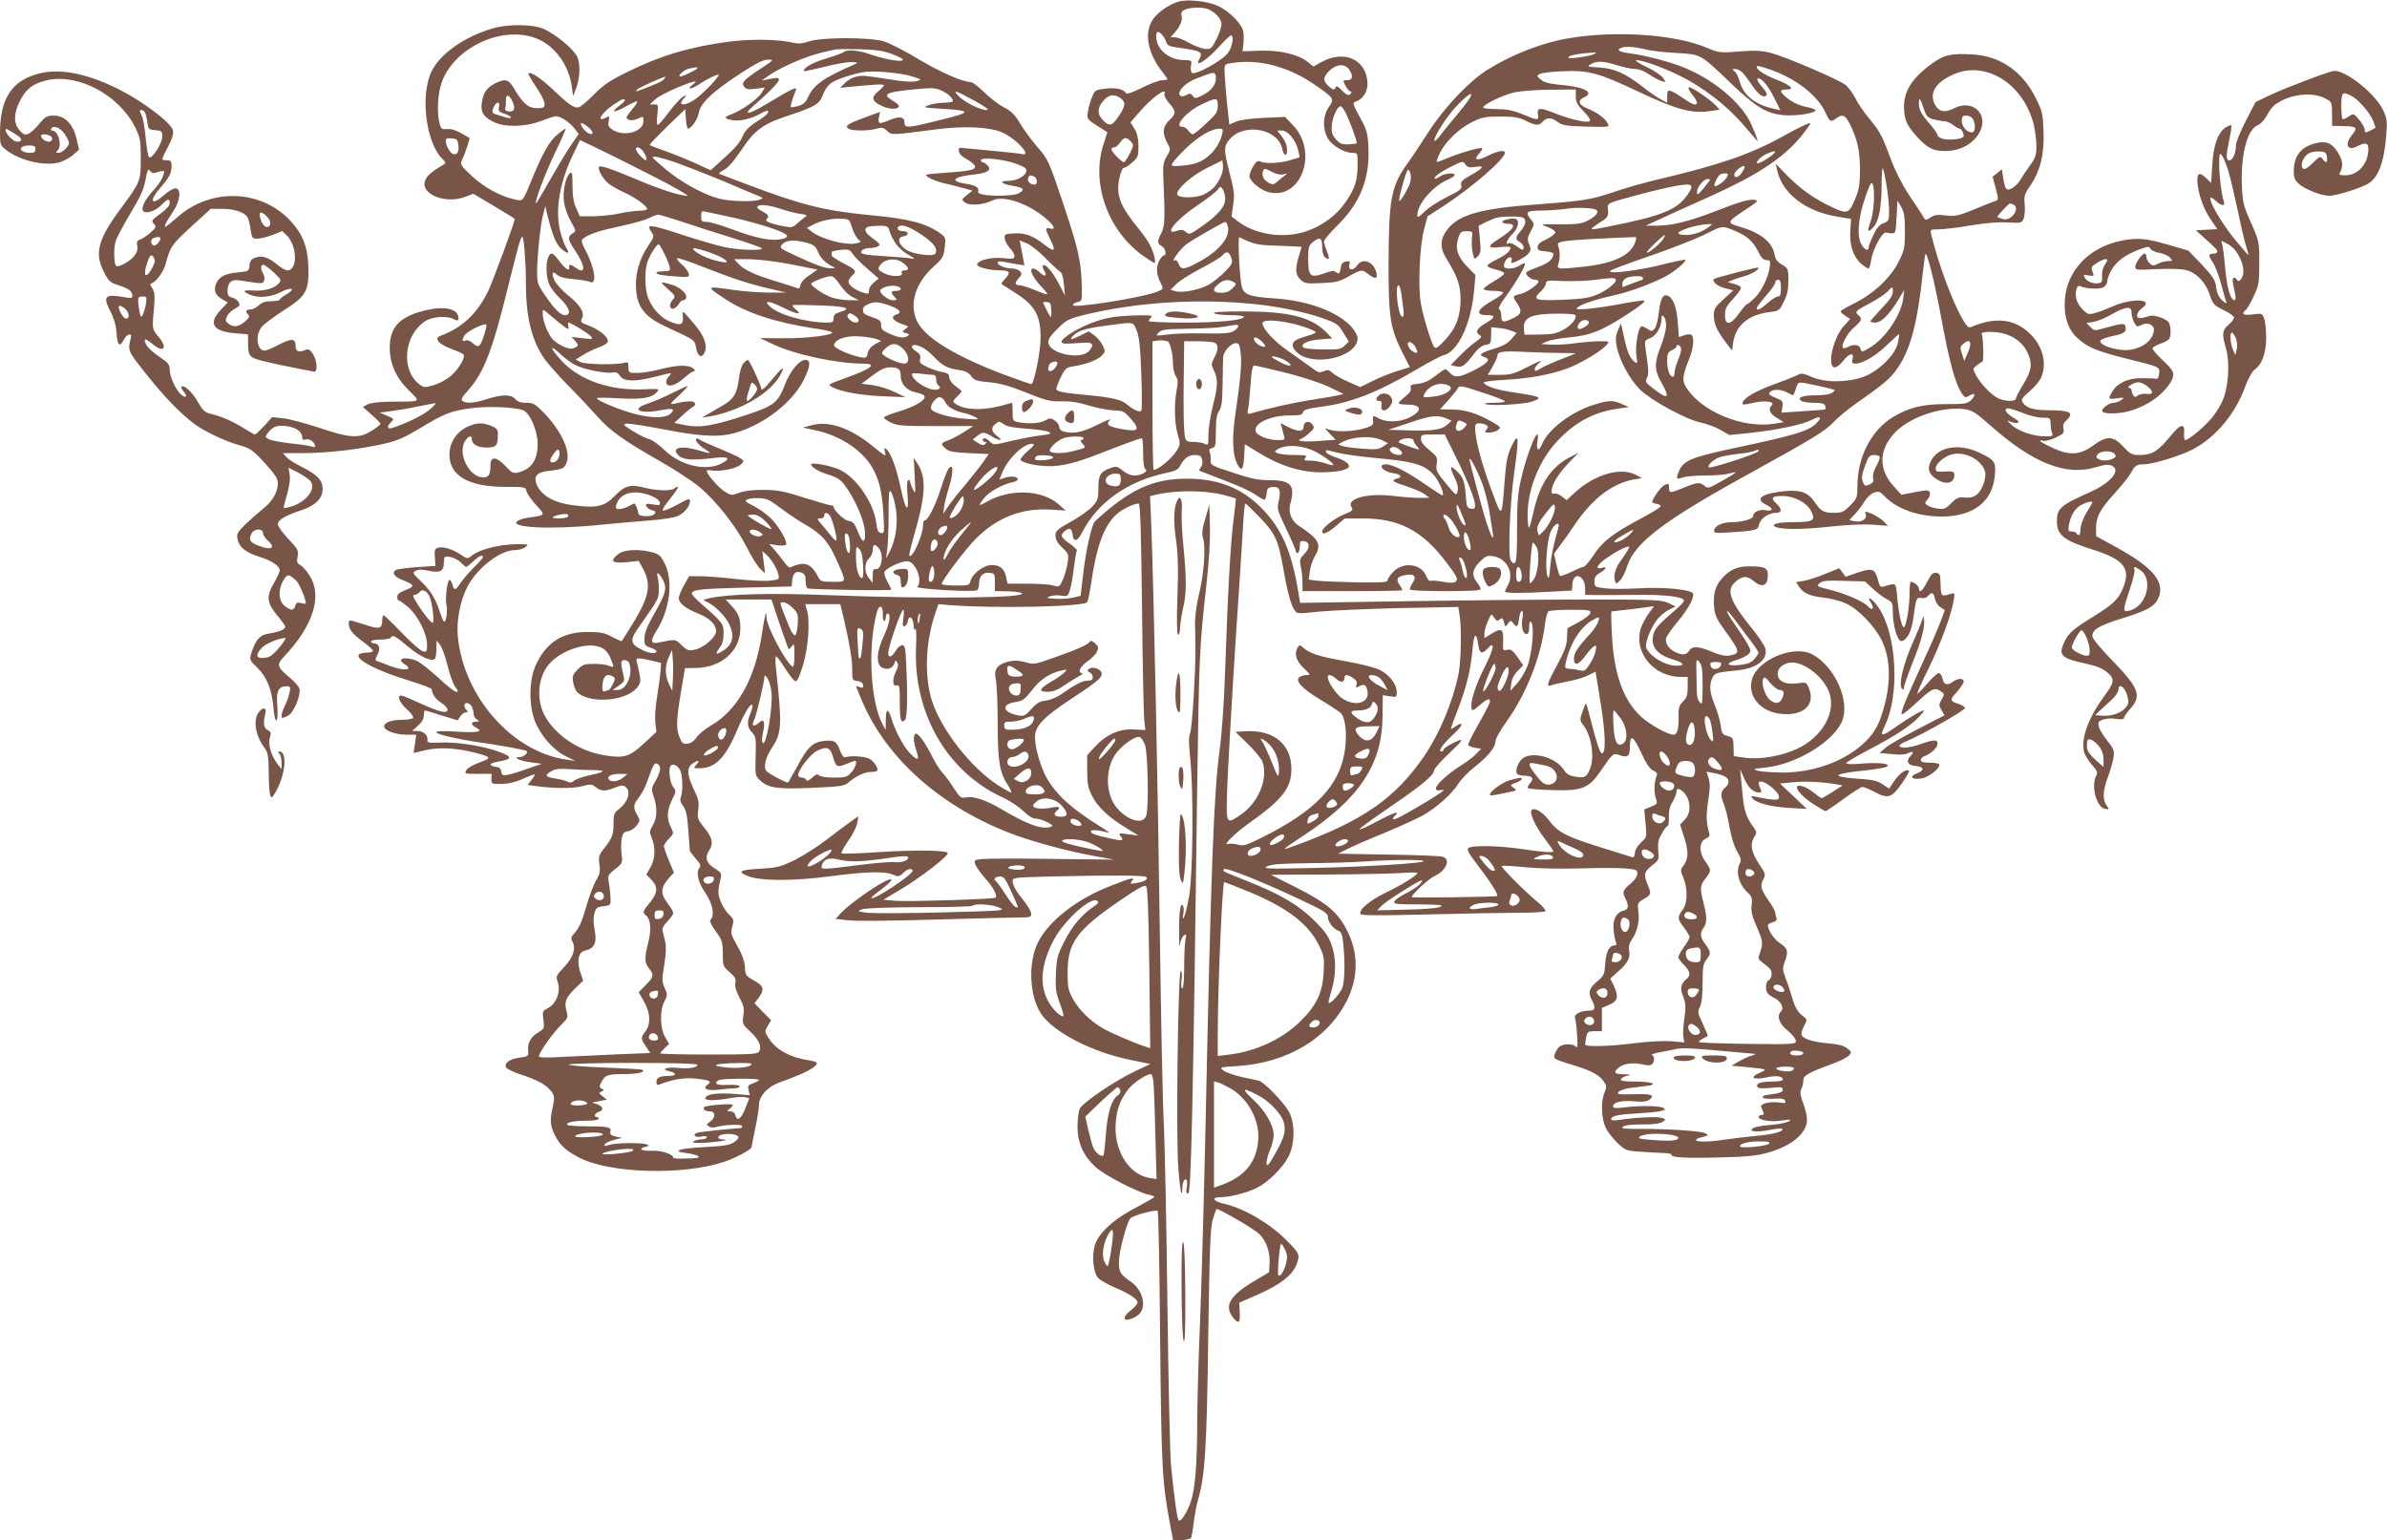 <?xml version="1.0" standalone="no"?>
<!DOCTYPE svg PUBLIC "-//W3C//DTD SVG 20010904//EN"
 "http://www.w3.org/TR/2001/REC-SVG-20010904/DTD/svg10.dtd">
<svg version="1.0" xmlns="http://www.w3.org/2000/svg"
 width="1280pt" height="826pt" viewBox="0 0 1280 826"
 preserveAspectRatio="xMidYMid meet">
<g transform="translate(0,826) scale(0.1,-0.1)"
fill="#795548" stroke="none">
<path d="M6318 8251 c-54 -18 -108 -56 -135 -94 -48 -69 -31 -176 43 -273 19
-24 34 -46 34 -49 0 -3 -12 -5 -27 -5 -16 0 -64 -18 -108 -40 -43 -22 -82 -36
-85 -31 -15 23 -55 32 -110 26 -57 -7 -59 -8 -74 -46 -9 -21 -19 -56 -22 -78
-6 -39 -6 -40 49 -75 l55 -35 -20 -63 c-68 -207 19 -457 205 -595 33 -23 63
-43 67 -43 11 0 -3 58 -24 97 -9 18 -36 57 -60 86 -101 124 -123 181 -103 273
6 31 17 54 24 54 7 0 27 13 45 29 30 27 33 34 33 88 -1 43 -7 69 -22 93 l-21
34 55 63 c65 74 142 128 127 89 -3 -8 8 -30 25 -49 39 -43 39 -56 1 -92 -35
-34 -39 -69 -11 -121 19 -35 19 -36 -2 -72 -20 -33 -22 -48 -18 -137 9 -195 7
-238 -11 -274 -23 -44 -23 -58 2 -71 20 -11 28 -50 10 -50 -5 0 -17 -14 -25
-31 -17 -33 -14 -72 11 -121 14 -27 13 -28 -20 -42 -62 -26 -352 -76 -440 -76
-24 0 -10 16 18 22 17 3 19 11 17 83 -3 132 -18 199 -100 444 -78 232 -79 234
-140 305 -33 39 -75 96 -93 127 -26 44 -44 62 -84 83 -29 15 -77 52 -107 82
-31 30 -63 54 -71 54 -43 0 -157 50 -276 120 -74 45 -160 89 -190 98 -75 23
-333 23 -402 0 -35 -12 -58 -14 -85 -7 -82 19 -227 21 -348 5 -202 -26 -369
-76 -543 -163 -90 -44 -126 -68 -175 -118 -34 -34 -70 -65 -80 -69 -26 -9 -52
8 -139 91 -69 65 -123 101 -135 89 -2 -2 16 -34 41 -71 25 -36 46 -77 46 -91
0 -21 -4 -24 -41 -24 -46 0 -75 25 -121 103 -31 53 -48 58 -106 28 -43 -23
-59 -46 -68 -99 -8 -51 6 -77 59 -104 57 -31 167 -30 252 1 33 12 69 25 80 27
24 6 79 -29 108 -68 l20 -27 -40 -58 c-22 -32 -72 -115 -112 -185 -40 -71 -74
-128 -76 -128 -12 0 47 157 100 268 35 72 61 132 58 132 -3 0 -22 -13 -42 -30
-42 -32 -81 -100 -136 -235 -55 -133 -48 -124 -97 -114 -77 17 -163 65 -229
126 -62 59 -63 61 -50 89 8 16 20 48 27 71 l13 42 -45 26 c-29 17 -56 25 -76
23 -28 -3 -33 1 -40 27 -17 58 -11 167 12 227 71 190 335 307 516 228 92 -40
164 -140 180 -253 l7 -52 13 32 c23 55 28 134 11 175 -17 40 -104 115 -177
151 -58 28 -195 30 -284 3 -155 -47 -284 -141 -326 -238 -56 -130 -24 -374 61
-459 21 -21 22 -23 5 -33 -59 -35 -82 -55 -94 -79 -36 -76 106 -136 217 -91
l39 15 111 -66 c61 -36 111 -67 111 -69 0 -18 -112 -321 -141 -384 -58 -121
-138 -198 -252 -241 -24 -9 -26 -14 -17 -30 5 -11 37 -30 70 -42 34 -12 63
-26 66 -30 10 -16 -24 -75 -64 -111 -24 -22 -63 -43 -94 -53 -50 -14 -54 -14
-78 3 -101 76 -86 262 29 339 37 25 116 31 153 12 24 -13 32 -7 24 19 -15 45
-99 52 -211 18 -110 -34 -155 -89 -155 -190 0 -86 33 -161 101 -228 66 -67 75
-61 -96 -62 -66 -1 -108 -6 -125 -15 l-24 -14 47 -41 c26 -23 47 -44 47 -49 0
-4 -21 -21 -47 -37 -68 -43 -115 -40 -282 16 -75 25 -162 48 -194 51 l-58 6
-42 -47 c-24 -25 -46 -46 -50 -46 -4 0 -30 15 -59 33 -61 38 -115 62 -175 77
-36 9 -45 18 -72 65 -30 53 -75 94 -88 81 -3 -3 2 -15 12 -26 24 -26 11 -39
-15 -15 -28 25 -60 96 -60 133 0 27 -8 37 -56 69 -30 20 -62 49 -70 65 -18 35
-5 36 34 3 61 -51 84 -21 31 40 -33 38 -34 40 -23 157 5 63 4 82 -10 103 -9
14 -12 25 -7 25 22 0 69 62 80 107 23 89 33 103 137 198 l104 95 60 0 c68 0
124 -19 138 -47 5 -10 13 -39 16 -65 7 -45 9 -48 36 -48 16 0 53 9 81 20 l52
21 23 -22 c58 -55 62 -189 5 -189 -9 0 -33 13 -53 30 -50 41 -81 51 -117 39
-23 -8 -31 -17 -33 -42 -3 -31 -4 -32 -63 -38 -69 -6 -100 -23 -116 -60 -15
-37 -5 -61 31 -83 l31 -18 -40 -43 c-65 -70 -38 -112 78 -122 l71 -6 0 -41 c0
-74 7 -82 68 -99 45 -12 188 -42 286 -60 20 -4 17 57 -4 91 -16 25 -25 32 -38
27 -40 -17 -57 -11 -57 20 0 41 -22 42 -91 6 -31 -17 -65 -31 -75 -31 -41 0
-52 80 -17 125 11 15 63 54 114 87 124 79 139 103 138 223 -2 115 -27 185 -94
258 -155 170 -423 182 -603 27 -74 -63 -78 -66 -70 -44 3 10 22 41 40 68 40
58 47 126 13 126 -11 0 -37 -16 -59 -35 -69 -62 -85 -36 -23 36 49 56 62 80
62 118 0 26 -4 31 -25 31 -14 0 -25 3 -25 7 0 4 14 35 32 68 23 44 29 68 25
87 -10 39 -154 149 -278 213 -176 90 -323 120 -439 91 -147 -38 -210 -134
-210 -321 0 -61 2 -65 34 -90 74 -57 205 -87 284 -66 23 7 57 25 74 40 l32 28
-13 57 c-18 79 -63 126 -121 126 -35 0 -46 -5 -68 -31 -68 -80 -87 -87 -121
-43 -29 37 -27 89 7 155 32 64 72 93 150 110 167 34 384 -84 468 -256 26 -55
29 -69 29 -165 0 -122 -2 -126 -107 -268 -123 -165 -143 -240 -90 -342 25 -49
32 -55 81 -71 53 -17 71 -31 71 -57 0 -11 -10 -12 -42 -6 -104 19 -118 6 -78
-72 22 -42 32 -78 35 -119 4 -69 17 -80 40 -35 16 30 44 37 37 9 -18 -70 -18
-70 86 -200 93 -117 179 -206 255 -263 50 -38 168 -94 239 -113 60 -17 71 -24
137 -95 56 -62 71 -84 71 -109 0 -47 -28 -97 -79 -137 -25 -20 -68 -58 -95
-84 -44 -43 -48 -51 -42 -80 8 -42 43 -70 114 -93 68 -21 112 -50 112 -73 0
-9 -14 -39 -30 -67 -43 -72 -40 -106 15 -173 25 -30 45 -58 45 -63 0 -14 -36
-29 -86 -36 -50 -7 -73 -32 -96 -105 -11 -36 -10 -38 33 -80 51 -50 77 -116
86 -220 4 -41 10 -65 16 -61 6 3 7 34 4 78 -7 79 6 105 51 105 19 0 21 -4 15
-32 -3 -18 -14 -50 -24 -70 -18 -35 -25 -68 -14 -68 2 0 15 5 29 12 30 13 70
109 62 144 -4 13 -27 39 -52 60 -69 57 -72 69 -31 113 156 164 207 324 138
433 -16 26 -39 52 -51 58 -17 9 -20 17 -14 46 6 32 2 39 -50 94 -31 32 -56 68
-56 79 0 23 41 47 127 75 74 25 113 63 113 113 0 48 -28 77 -115 121 -33 16
-69 39 -79 51 l-19 21 111 0 c126 0 306 21 435 51 69 16 109 34 190 83 130 79
165 92 273 107 89 12 234 6 279 -11 35 -13 77 -107 78 -177 1 -89 -33 -140
-106 -157 -25 -6 -34 -1 -66 34 -48 52 -81 55 -81 6 0 -51 -9 -66 -39 -66 -77
0 -141 133 -95 198 17 25 34 29 34 8 0 -29 30 -46 80 -46 52 0 60 10 60 73 0
23 -7 31 -35 43 -48 20 -84 18 -135 -8 -55 -28 -90 -84 -90 -146 0 -114 104
-173 301 -173 106 0 107 0 113 -25 4 -14 27 -47 52 -74 50 -53 50 -53 -37 -65
-26 -3 -54 -12 -64 -19 -49 -36 181 -47 438 -21 82 8 204 19 272 24 75 6 135
16 153 25 35 18 62 52 62 79 0 16 -9 13 -69 -20 -38 -21 -73 -34 -77 -31 -4 4
14 33 40 64 25 31 44 59 41 62 -3 3 -11 0 -17 -6 -16 -16 -95 -15 -163 3 -76
19 -105 11 -159 -45 -54 -56 -96 -66 -219 -50 -115 14 -186 59 -204 127 -8 35
14 52 72 58 73 8 83 13 95 49 19 59 -32 168 -124 263 -47 47 -56 53 -94 53
-30 0 -47 6 -59 20 -22 26 -69 26 -151 0 -69 -22 -109 -25 -131 -11 -12 7 -5
19 30 59 84 94 129 211 213 552 56 226 68 270 77 270 8 0 19 -133 19 -246 0
-184 30 -308 100 -409 18 -25 75 -90 127 -143 53 -53 123 -128 157 -166 68
-77 137 -126 340 -242 76 -43 168 -104 205 -134 93 -78 200 -215 255 -324 26
-52 59 -104 73 -117 l26 -24 -8 60 -7 60 21 -19 c28 -25 57 -73 65 -107 6 -26
4 -27 -47 -33 -28 -3 -110 1 -182 9 -71 8 -157 15 -190 15 l-60 0 -27 -49
c-16 -27 -28 -58 -28 -68 0 -28 36 -56 103 -83 62 -24 97 -59 97 -95 0 -32
-68 -91 -115 -99 -33 -7 -41 -4 -71 25 -34 33 -29 32 -123 13 -42 -9 -45 9
-11 63 72 113 91 267 45 360 -23 45 -31 52 -70 62 -72 18 -148 14 -179 -10
-48 -38 -35 -51 42 -44 l67 7 21 -38 c52 -95 37 -159 -82 -345 -15 -24 -29
-45 -30 -47 -1 -2 -24 8 -52 23 -41 22 -63 26 -130 26 -136 0 -224 -56 -280
-180 -35 -79 -37 -209 -4 -297 30 -77 97 -155 165 -189 l52 -26 -45 7 c-292
40 -554 337 -585 661 -8 83 12 188 50 264 52 102 177 199 256 199 19 0 44 7
55 15 18 14 18 14 -6 16 -101 6 -230 -21 -279 -60 -24 -19 -25 -19 -61 5 -45
30 -92 44 -120 37 -19 -5 -21 -12 -18 -52 l3 -46 -95 -6 c-52 -4 -103 -10
-113 -14 -29 -12 -15 -38 30 -55 67 -25 70 -35 18 -54 -32 -13 -45 -23 -45
-37 0 -10 4 -19 8 -19 5 0 27 -16 50 -35 52 -45 102 -143 102 -201 0 -39 -2
-42 -22 -37 -13 3 -64 48 -113 99 -50 52 -93 94 -98 94 -4 0 -7 -10 -7 -22 -1
-52 -12 -55 -100 -26 -77 25 -80 26 -80 6 0 -32 18 -56 75 -98 30 -22 55 -45
55 -50 0 -6 -15 -10 -34 -10 -19 0 -38 -5 -42 -11 -17 -27 97 -86 267 -138 68
-21 124 -42 124 -47 2 -27 19 -51 50 -72 19 -12 35 -29 35 -38 0 -23 -44 -13
-150 36 -48 22 -92 40 -98 40 -25 0 -10 -38 29 -73 22 -20 38 -41 34 -47 -3
-5 -28 -10 -55 -10 -60 0 -100 -14 -100 -35 0 -23 60 -45 121 -45 l51 0 -7
-49 -7 -49 64 15 c71 17 165 12 263 -13 92 -24 94 -28 26 -53 -34 -12 -66 -31
-71 -42 -10 -18 -7 -19 63 -19 l73 0 -1 -27 c0 -27 1 -28 56 -27 37 1 75 10
114 28 32 14 60 25 62 23 2 -2 -6 -16 -17 -30 l-21 -26 33 -5 c95 -14 206 -16
256 -3 49 13 55 13 76 -4 30 -23 48 -24 103 -3 35 14 46 14 58 4 30 -25 13
-81 -37 -120 -25 -19 -28 -28 -28 -76 0 -60 -7 -79 -53 -137 -26 -33 -28 -43
-23 -82 6 -37 3 -52 -18 -87 -13 -24 -36 -82 -49 -129 -28 -96 -40 -124 -69
-156 -16 -18 -18 -25 -8 -43 20 -37 3 -86 -46 -137 -42 -45 -44 -48 -33 -80
17 -52 -8 -116 -54 -140 -28 -14 -29 -17 -23 -62 6 -44 4 -48 -24 -65 -42 -24
-62 -58 -58 -98 3 -32 2 -33 -46 -40 -53 -7 -82 -28 -73 -51 3 -8 36 -25 74
-37 87 -29 133 -52 160 -82 28 -30 29 -42 14 -109 -14 -64 -9 -97 24 -154 25
-43 57 -70 123 -104 166 -85 562 -95 779 -20 60 20 143 65 143 77 0 4 9 49 20
101 11 52 20 109 20 127 0 45 46 96 107 118 144 52 203 83 203 106 0 4 -21 11
-47 15 -97 14 -175 58 -212 119 -21 33 -21 35 -4 65 l18 30 -45 45 -44 46 22
29 c33 45 28 64 -25 93 -44 25 -47 29 -48 71 -2 30 -14 66 -40 112 -35 62 -38
71 -28 106 9 35 8 40 -18 65 -16 15 -36 47 -45 71 -16 40 -15 59 1 126 6 22 1
29 -34 51 -46 29 -53 59 -25 101 21 33 12 67 -33 121 -32 40 -34 47 -29 91 6
41 2 58 -24 111 -36 77 -38 115 -8 136 31 22 45 20 23 -4 -18 -20 -17 -20 14
-20 85 0 139 53 200 196 42 100 75 154 85 143 4 -3 -1 -22 -9 -42 -21 -50 -19
-77 8 -105 20 -22 22 -32 19 -128 -3 -102 -2 -105 24 -129 44 -41 91 -48 278
-40 143 6 174 10 191 25 38 34 90 60 121 60 17 0 33 3 37 6 10 11 -15 51 -41
65 -23 13 -101 18 -130 8 -8 -2 -18 11 -27 35 -18 50 -30 58 -84 53 -62 -7
-89 -31 -143 -132 -27 -49 -50 -90 -51 -91 -6 -6 -104 46 -117 61 -18 21 -5
74 32 129 50 76 52 121 20 414 -5 39 -5 72 0 72 4 0 26 -29 48 -64 22 -35 47
-66 54 -69 10 -4 22 21 42 86 29 96 39 239 20 300 l-8 27 94 0 94 0 22 -92
c30 -132 42 -204 42 -264 0 -50 1 -53 27 -56 18 -2 29 -10 31 -21 3 -15 0 -18
-17 -12 l-21 6 20 -50 c125 -319 412 -583 796 -735 113 -45 314 -100 459 -126
l110 -20 -336 4 c-185 3 -354 2 -377 -1 -39 -5 -40 -7 -31 -31 5 -13 30 -47
54 -75 40 -43 65 -91 54 -101 -9 -8 -469 -22 -533 -17 l-69 6 92 55 c101 59
257 179 253 195 -3 16 -171 18 -375 5 -103 -7 -190 -10 -194 -6 -4 3 12 34 36
67 23 33 45 76 48 96 l6 36 -44 -31 c-24 -17 -82 -61 -129 -97 -47 -36 -123
-84 -168 -107 -75 -36 -94 -41 -175 -46 -117 -6 -136 -15 -82 -38 67 -29 241
-30 441 -4 198 26 296 29 341 10 30 -13 34 -12 56 8 24 23 42 28 51 14 10 -16
-208 -161 -221 -148 -3 2 21 23 51 45 31 23 56 46 56 52 0 28 -220 -119 -277
-184 l-22 -25 77 -8 c42 -4 253 -2 467 5 215 6 416 11 448 11 49 0 57 2 57 19
0 11 -17 41 -38 68 -47 58 -62 86 -62 110 0 17 16 18 218 23 310 7 489 6 498
-3 12 -12 -7 -24 -50 -32 -36 -6 -38 -5 -27 9 21 25 1 20 -112 -24 -185 -72
-334 -189 -392 -306 -53 -109 -45 -287 18 -381 67 -99 272 -205 479 -247 l107
-22 -79 -37 c-113 -53 -289 -173 -301 -205 -6 -15 -11 -58 -11 -95 0 -87 33
-159 100 -218 49 -43 224 -134 280 -145 17 -4 32 -9 32 -13 0 -3 -44 -28 -97
-56 -121 -62 -205 -140 -223 -206 -16 -59 -7 -145 19 -173 11 -11 50 -34 88
-50 82 -35 123 -62 123 -81 0 -8 -16 -26 -35 -41 -43 -33 -47 -59 -7 -49 15 3
37 16 50 27 42 40 20 130 -43 174 -59 41 -65 51 -65 108 0 52 41 207 61 232
13 16 137 49 147 40 4 -4 10 -312 13 -684 7 -696 11 -774 54 -999 8 -43 15
-79 15 -80 0 -9 90 -1 96 8 4 7 11 44 15 83 5 39 15 96 24 126 37 128 46 273
54 865 7 476 11 590 24 634 9 29 18 55 20 57 7 7 200 -105 229 -133 38 -36 60
-99 56 -158 l-3 -48 -81 -48 c-128 -76 -161 -132 -113 -193 30 -39 40 -32 37
26 l-3 52 105 46 c120 53 184 105 205 165 16 48 13 54 -57 124 -90 91 -225
170 -332 195 -62 14 -73 36 -19 36 50 0 142 24 195 51 59 30 136 106 166 164
36 68 38 179 4 243 -25 47 -132 158 -160 166 -9 2 -51 12 -92 20 -41 9 -86 25
-99 35 -23 18 -22 18 75 24 269 18 485 148 587 352 61 124 62 250 3 370 -50
101 -108 151 -276 236 l-135 68 300 1 c165 1 342 5 393 8 50 4 92 4 92 0 0
-12 -82 -63 -171 -106 -85 -41 -146 -93 -133 -114 5 -8 110 -8 353 -2 190 5
410 9 488 9 77 0 145 4 150 8 4 5 -14 27 -42 50 -68 56 -199 187 -192 193 3 3
61 0 129 -7 73 -7 192 -9 293 -6 94 3 200 3 238 0 61 -5 67 -8 67 -28 0 -14
-13 -34 -32 -50 -46 -38 -50 -49 -33 -81 21 -42 19 -61 -10 -68 -39 -10 -58
-48 -52 -104 2 -26 8 -55 12 -64 5 -12 3 -18 -7 -18 -28 0 -46 -34 -50 -98 -4
-58 -7 -65 -41 -93 -45 -37 -52 -60 -33 -98 24 -46 21 -61 -14 -61 -44 0 -82
-20 -74 -39 3 -9 9 -50 11 -91 4 -62 3 -73 -8 -62 -19 18 -73 15 -91 -5 -9
-10 -19 -28 -22 -40 -7 -20 0 -24 81 -49 111 -33 156 -56 181 -91 18 -26 19
-31 6 -62 -20 -47 -17 -138 5 -186 10 -22 39 -59 63 -83 43 -41 48 -43 119
-48 41 -3 97 -6 126 -7 28 -1 49 -5 47 -9 -9 -15 73 -20 253 -15 148 3 204 9
261 25 130 36 212 105 212 178 0 18 -9 58 -21 88 -15 42 -18 60 -10 75 6 11
11 31 11 45 0 29 23 42 156 91 40 14 79 34 88 44 16 18 16 20 -9 39 -18 15
-47 22 -103 27 -86 7 -142 27 -142 50 0 9 7 30 16 47 16 30 16 31 -15 55 -21
17 -35 41 -47 81 -9 31 -25 81 -37 111 -19 52 -20 57 -4 100 18 51 13 66 -32
96 -28 18 -61 68 -61 93 0 5 12 13 26 16 18 5 24 12 20 22 -3 9 -6 22 -6 29 0
7 -15 35 -34 62 -44 64 -49 82 -31 116 14 27 13 31 -20 80 -44 67 -52 106 -30
145 18 29 17 30 -7 63 -32 44 -46 84 -53 162 -3 34 -8 80 -10 102 l-4 40 23
-52 c23 -50 49 -73 80 -73 13 0 14 4 4 25 -6 14 -9 28 -5 31 18 18 107 -50
107 -81 0 -18 -24 -18 -120 1 -32 7 -34 6 -21 -9 20 -24 102 -45 203 -50 l87
-5 -72 68 -72 68 69 7 c63 7 157 2 234 -11 l33 -6 -53 -34 c-29 -19 -56 -34
-59 -34 -4 0 -21 11 -37 25 -16 13 -41 29 -56 35 -73 27 -40 -35 48 -92 32
-21 62 -38 65 -38 4 0 47 29 96 65 49 36 95 65 102 65 8 0 35 -11 61 -25 76
-40 94 -35 148 40 25 36 44 68 41 71 -13 13 -49 -11 -77 -51 l-30 -44 -35 23
c-27 19 -53 25 -134 30 -151 11 -134 27 46 45 51 6 100 14 109 19 29 16 -37
25 -131 17 -50 -4 -85 -4 -85 2 0 5 51 35 113 68 142 74 233 132 276 179 19
20 32 36 28 36 -14 0 -81 -39 -146 -85 -82 -58 -94 -58 -64 3 82 166 64 495
-35 636 -31 46 -68 67 -39 23 20 -31 7 -45 -17 -18 -24 26 -121 68 -206 89
-67 17 -70 19 -53 34 15 14 37 16 131 13 l112 -3 44 -40 c24 -22 58 -48 75
-56 29 -15 31 -20 31 -69 0 -73 26 -159 47 -155 30 6 54 53 63 124 15 109 17
112 43 107 14 -3 29 2 36 11 20 23 29 20 36 -14 4 -17 17 -38 30 -46 l24 -16
-21 -56 c-11 -32 -56 -135 -100 -230 -98 -215 -121 -272 -108 -272 6 0 39 26
74 59 84 78 99 86 130 66 24 -16 24 -17 8 -46 -16 -27 -16 -31 -1 -57 l16 -28
-141 -73 c-78 -40 -156 -85 -174 -100 l-33 -29 65 -6 c42 -5 72 -3 86 4 28 15
36 7 15 -14 -27 -27 -15 -51 28 -54 46 -4 48 -23 5 -40 -45 -17 -24 -36 28
-26 37 7 94 51 94 73 0 6 -21 11 -50 11 -37 0 -50 4 -50 14 0 8 9 17 19 21 33
10 71 46 71 66 0 24 -19 24 -90 -1 -59 -21 -106 -25 -114 -11 -3 5 13 17 37
26 79 32 318 167 314 179 -2 6 -18 16 -35 21 -47 16 -48 21 -8 65 20 22 36 47
36 55 0 19 -30 19 -56 0 -31 -23 -51 -18 -57 15 -4 17 -13 30 -21 30 -7 0 -35
-25 -61 -55 -25 -30 -50 -55 -53 -55 -4 0 22 60 59 134 64 130 123 289 136
369 6 38 5 39 -18 32 -49 -16 -51 -13 -53 50 -1 54 -3 60 -23 63 -18 3 -27 -7
-48 -47 -25 -50 -45 -66 -45 -36 0 12 -28 35 -44 35 -3 0 -6 -26 -6 -57 0 -70
-16 -173 -29 -186 -11 -11 -30 71 -38 166 -7 75 -4 72 -70 52 -19 -6 -23 -2
-32 33 -17 63 -29 67 -107 42 l-67 -23 -17 23 -17 23 -74 -30 c-41 -17 -93
-34 -116 -38 l-42 -7 16 -24 c23 -35 58 -51 133 -59 36 -4 88 -17 116 -30 68
-30 156 -121 195 -200 54 -111 50 -266 -12 -430 -59 -158 -289 -280 -524 -278
-55 1 -113 5 -130 10 -27 9 -24 10 35 16 164 15 362 132 415 243 51 107 -34
301 -159 366 -100 51 -296 -32 -322 -138 -25 -99 61 -184 184 -184 106 0 156
59 121 142 -12 29 -14 30 -60 24 -59 -8 -97 6 -105 39 -8 33 17 62 61 71 67
12 175 -66 211 -152 45 -108 -31 -246 -172 -311 -84 -38 -196 -57 -273 -47
l-64 9 -1 50 c-1 46 -3 50 -32 58 -28 8 -32 14 -37 56 -3 25 -17 74 -31 108
-28 68 -32 108 -14 147 12 27 21 30 133 41 106 10 167 58 151 118 -3 14 -38
66 -77 114 -112 138 -133 198 -86 240 38 35 64 37 98 9 48 -41 79 -29 79 30 0
39 -18 47 -100 47 -65 0 -105 -18 -148 -67 -35 -40 -47 -85 -40 -156 4 -39 15
-63 56 -119 84 -116 86 -126 28 -136 -23 -5 -50 1 -94 19 -74 31 -108 33 -124
6 -15 -24 -39 -25 -78 -5 -35 18 -53 49 -45 75 4 11 31 50 62 87 54 66 83 117
83 147 0 23 -151 40 -294 31 -68 -4 -148 -4 -179 0 -55 7 -57 8 -57 37 0 22 7
33 30 46 33 19 40 37 11 27 -40 -12 -29 15 21 50 50 36 116 70 124 63 3 -4
-12 -29 -49 -81 -24 -33 -36 -78 -27 -101 6 -19 7 -19 27 1 12 12 30 47 39 78
40 125 199 245 656 496 341 188 406 228 450 275 23 25 78 70 122 101 149 104
186 135 225 194 67 100 104 243 131 499 7 58 13 106 15 108 9 10 49 -151 81
-323 47 -259 80 -378 118 -431 13 -17 18 -17 36 -6 31 19 37 6 12 -21 -21 -22
-30 -24 -140 -24 -125 -1 -190 -17 -277 -67 -119 -70 -195 -216 -195 -374 0
-61 -2 -66 -39 -103 -34 -35 -44 -39 -88 -39 -54 0 -69 8 -102 58 -35 50 -73
65 -150 59 -132 -11 -177 -42 -108 -75 39 -19 35 -36 -7 -28 -33 6 -66 -11
-66 -34 0 -13 -60 -30 -109 -30 -53 0 -94 -18 -99 -43 -3 -16 5 -17 85 -12
142 9 150 12 156 43 6 31 52 62 91 62 33 0 33 20 1 50 -32 30 -24 40 33 40 63
0 130 -35 153 -79 27 -52 14 -61 -90 -61 -83 0 -125 -10 -103 -24 27 -16 141
-17 287 -1 99 11 190 15 240 11 l79 -6 -24 25 c-14 13 -42 31 -63 40 -38 15
-38 15 -32 -4 8 -25 -26 -45 -62 -36 l-26 6 30 32 c16 18 40 48 52 69 12 20
34 41 50 46 26 9 32 7 60 -22 64 -66 178 -106 302 -106 170 0 274 79 286 220
7 72 0 83 -82 122 -112 53 -224 33 -262 -47 -20 -41 -9 -71 37 -98 48 -29 90
-17 90 25 0 20 -7 22 -62 19 -32 -2 -38 0 -38 17 0 27 52 70 94 77 69 13 152
-32 170 -92 10 -33 -14 -101 -43 -125 -19 -14 -37 -19 -65 -16 -33 3 -43 -1
-72 -30 -31 -31 -39 -34 -75 -29 -22 3 -46 11 -55 18 -13 10 -13 14 1 29 21
23 19 50 -3 50 -10 0 -45 -5 -77 -12 l-59 -11 -42 46 c-84 93 -79 200 12 292
82 81 248 136 366 121 44 -6 60 -16 146 -92 227 -200 402 -268 563 -219 47 14
64 16 84 7 50 -23 -5 -90 -113 -139 -166 -74 -182 -89 -182 -160 0 -72 39
-102 185 -148 179 -56 215 -104 166 -217 -24 -55 -54 -82 -166 -151 -102 -63
-127 -86 -150 -140 -26 -63 -9 -78 125 -107 64 -15 86 -25 118 -53 31 -29 28
-50 -20 -114 -89 -121 -129 -229 -113 -303 4 -18 23 -49 42 -71 29 -32 33 -41
24 -58 -30 -55 2 -173 48 -179 22 -4 23 -3 7 19 -22 32 -20 78 7 151 13 35 27
82 30 104 6 38 3 46 -32 91 -22 27 -43 61 -46 76 -6 23 -3 28 21 38 16 6 48 8
72 4 29 -4 42 -3 42 6 0 6 16 29 35 50 61 68 44 111 -100 259 -65 67 -105 116
-105 129 0 35 35 56 157 94 140 43 179 66 198 112 35 82 -29 161 -217 265
l-118 65 0 43 c0 61 21 101 102 189 38 42 76 90 85 107 20 39 30 46 69 46 48
0 201 47 264 81 123 65 226 189 279 334 16 44 37 82 49 91 42 29 64 91 64 173
0 42 -5 89 -11 104 -10 27 -13 27 -61 21 -51 -7 -64 2 -36 25 7 6 26 39 42 74
27 57 29 71 29 177 0 114 0 115 -44 215 -41 91 -45 108 -49 197 -7 166 28 303
84 326 18 8 38 30 54 60 20 37 36 53 81 75 72 36 168 40 226 10 38 -20 38 -20
38 -84 l1 -64 49 -1 c86 -1 91 -6 55 -51 -39 -49 -21 -84 29 -58 46 23 61 20
61 -15 0 -77 -55 -140 -122 -140 -35 0 -38 2 -28 19 17 32 12 65 -17 109 -31
47 -62 58 -120 43 -77 -21 -113 -69 -113 -151 0 -31 6 -47 26 -65 31 -29 122
-65 163 -65 35 0 152 35 203 61 59 30 92 112 104 264 6 70 4 88 -14 129 -39
88 -195 215 -264 216 -22 0 -245 -84 -343 -129 l-80 -38 -52 -101 c-29 -56
-53 -115 -53 -131 0 -42 -17 -81 -35 -81 -19 0 -19 25 0 114 8 38 13 72 10 74
-2 3 -16 -3 -31 -12 -41 -28 -65 -95 -71 -202 l-6 -95 -28 27 c-38 37 -52 24
-44 -40 9 -67 35 -132 74 -189 l31 -46 -57 -3 -58 -3 33 -30 c73 -65 82 -74
82 -85 0 -5 -8 -10 -18 -10 -30 0 -32 -10 -7 -45 12 -19 33 -71 45 -116 12
-45 24 -89 28 -98 3 -11 -4 -8 -21 8 -19 17 -29 38 -33 70 -5 40 -16 56 -77
122 l-72 75 -110 32 c-117 34 -161 38 -245 22 -173 -33 -295 -157 -307 -313
-8 -92 16 -164 68 -211 52 -48 103 -69 253 -107 191 -47 188 -46 184 -82 -2
-23 -8 -31 -18 -28 -8 2 -43 3 -76 3 -72 1 -131 -27 -157 -72 -24 -40 -22 -43
26 -36 39 5 40 5 23 -9 -11 -8 -30 -15 -42 -15 -12 0 -32 -9 -45 -20 -36 -30
-10 -42 71 -35 114 10 240 88 285 175 19 38 12 53 -56 116 -27 26 -48 52 -46
57 2 6 21 16 42 24 22 7 43 19 47 26 11 17 10 65 -2 87 -11 20 -77 43 -101 36
-54 -17 -69 -16 -69 3 0 11 12 28 27 39 68 49 -53 56 -160 8 -32 -14 -74 -30
-94 -35 -32 -9 -38 -7 -64 18 -32 32 -44 69 -35 107 5 20 11 24 24 18 30 -13
99 -16 121 -5 12 7 21 21 21 33 0 12 11 41 25 64 27 46 79 82 155 109 39 14
45 14 52 0 5 -8 27 -18 48 -21 22 -4 47 -15 56 -25 16 -18 16 -19 -12 -19 -16
-1 -40 -7 -54 -15 -22 -12 -27 -11 -42 2 -10 9 -18 24 -18 35 0 10 -4 18 -9
18 -15 0 -51 -51 -51 -71 0 -17 9 -18 118 -12 73 3 132 1 157 -6 54 -14 104
-67 125 -133 16 -49 22 -55 74 -81 31 -15 56 -33 56 -40 0 -7 -13 -24 -30 -39
-34 -30 -36 -48 -14 -125 22 -75 15 -199 -15 -275 -12 -31 -43 -81 -69 -109
-47 -52 -117 -109 -134 -109 -5 0 -8 17 -6 37 5 57 -20 51 -76 -19 -63 -77
-97 -98 -160 -98 -45 0 -52 4 -90 45 -56 59 -87 60 -163 5 -73 -52 -128 -54
-220 -10 -35 16 -63 32 -63 36 0 3 7 3 16 0 9 -3 38 4 65 16 44 21 49 26 44
49 -4 18 0 31 15 44 45 41 22 55 -93 55 -84 0 -122 12 -141 43 -9 15 -3 24 38
59 27 23 55 57 62 75 32 76 8 168 -62 235 -83 79 -184 90 -315 34 -13 -6 -24
5 -47 46 -55 96 -130 300 -166 451 -6 26 -5 27 39 27 24 0 102 9 172 21 83 14
154 19 201 16 72 -4 74 -3 84 22 5 14 8 48 5 76 -4 43 -1 55 29 98 55 80 77
169 72 291 -3 94 -6 109 -40 177 -72 146 -190 228 -339 237 -126 7 -159 -2
-239 -64 -92 -72 -130 -136 -130 -217 0 -67 15 -101 73 -164 53 -57 84 -73
147 -73 82 0 153 39 186 102 50 96 -38 178 -136 128 -52 -27 -84 -20 -105 21
-31 60 5 118 100 160 172 76 373 -48 430 -266 8 -33 15 -85 15 -117 0 -50 -5
-64 -32 -102 -18 -24 -40 -57 -50 -74 -20 -38 -65 -69 -79 -55 -6 6 -13 32
-17 58 l-7 47 -25 -20 -25 -20 17 -62 c15 -57 15 -62 0 -67 -10 -3 -44 -17
-77 -30 -125 -52 -138 -55 -193 -48 -42 5 -59 3 -80 -11 -25 -16 -27 -16 -37
1 -5 10 -39 61 -74 113 -41 62 -76 131 -101 197 -48 130 -59 150 -118 221 -27
32 -61 82 -75 111 -15 28 -39 60 -54 70 -46 32 -323 150 -393 168 -48 13 -86
15 -145 11 -131 -11 -138 -10 -200 17 -170 73 -492 95 -748 51 -141 -24 -304
-88 -435 -171 -94 -59 -231 -204 -310 -328 -39 -60 -92 -141 -119 -178 -84
-118 -96 -188 -97 -537 0 -287 8 -339 78 -478 l36 -71 -71 -22 c-38 -12 -98
-36 -132 -54 l-63 -31 -65 29 c-35 15 -73 37 -85 48 -18 17 -25 18 -46 8 -22
-10 -31 -7 -70 23 -25 18 -79 57 -121 86 -73 50 -137 119 -137 149 0 29 160 9
258 -33 41 -18 42 -17 -48 -45 -52 -16 -62 -40 -30 -74 82 -87 330 -33 330 72
0 12 -14 38 -31 58 -74 83 -233 143 -417 155 -139 9 -166 21 -175 72 -12 66
-20 261 -11 256 82 -40 93 -42 212 -46 67 -2 122 -5 122 -6 0 0 -7 -23 -15
-50 -21 -69 -19 -99 9 -126 23 -21 32 -22 114 -18 76 3 96 8 145 36 67 38 71
38 104 12 39 -30 53 -26 43 11 -17 59 -75 78 -104 34 -19 -29 -50 -24 -40 7 5
16 2 19 -17 16 -15 -2 -25 -11 -27 -23 -7 -42 -11 -48 -27 -35 -12 10 -25 8
-65 -6 -74 -26 -85 -16 -85 76 0 63 3 74 24 91 38 31 51 25 51 -25 0 -27 6
-48 15 -56 23 -19 27 -7 10 33 -8 20 -15 43 -15 52 0 9 33 48 74 88 120 120
172 250 164 416 -4 79 -8 94 -46 163 -38 69 -40 77 -23 83 39 12 66 54 64 100
-5 126 -126 181 -249 111 l-41 -23 -29 24 c-51 41 -151 65 -257 61 l-94 -3 5
42 c2 23 2 54 -2 68 -10 41 -81 111 -139 135 -56 25 -164 35 -209 21z m165
-42 c41 -21 67 -52 67 -79 0 -15 -12 -51 -27 -81 -27 -51 -30 -54 -62 -51 -19
2 -58 17 -86 33 -28 16 -62 29 -75 29 l-23 0 20 23 c31 34 45 67 39 91 -4 17
0 26 17 34 29 14 103 15 130 1z m-251 -136 c9 -10 19 -28 22 -39 5 -17 17 -23
54 -28 136 -19 145 -23 122 -65 -26 -49 47 0 115 77 26 28 51 52 56 52 17 0 9
-57 -14 -91 -29 -43 -185 -129 -197 -108 -5 7 -6 25 -3 40 5 26 3 26 -42 27
-79 2 -145 59 -145 127 0 29 11 32 32 8z m2587 -77 c31 -8 107 -17 170 -20
135 -8 127 -4 291 -161 137 -131 195 -166 290 -173 68 -5 174 13 165 28 -3 4
-22 11 -42 15 -45 8 -90 30 -120 58 -31 28 -29 37 8 37 47 0 22 23 -62 56 -63
25 -109 57 -97 69 2 3 30 -4 62 -15 142 -48 261 -139 304 -232 24 -52 29 -55
58 -33 34 26 51 18 77 -37 39 -83 50 -136 51 -238 0 -78 -5 -106 -25 -154 -33
-82 -43 -86 -123 -48 -96 45 -168 96 -241 169 l-63 65 8 -36 c28 -125 154
-221 324 -248 l72 -12 -4 -63 c-5 -78 16 -141 59 -178 17 -14 34 -25 38 -25 5
0 11 19 14 42 8 58 59 154 80 151 55 -9 52 -14 57 82 l5 90 20 -35 c16 -28 20
-54 20 -131 0 -87 -3 -101 -33 -161 -42 -86 -135 -173 -237 -224 -41 -20 -75
-40 -75 -44 0 -4 12 -15 26 -24 l25 -17 -35 -39 c-57 -64 -91 -220 -47 -220
10 0 31 16 45 35 32 42 60 47 50 10 -5 -21 -3 -25 15 -25 40 0 112 43 172 102
34 33 62 58 63 56 1 -2 -2 -23 -7 -47 -13 -63 -100 -149 -182 -181 -84 -32
-209 -33 -281 -1 -49 21 -54 22 -83 6 -17 -8 -70 -29 -118 -46 -89 -32 -158
-70 -167 -95 -7 -17 -1 -17 62 -3 56 13 112 5 93 -14 -21 -21 -11 -45 27 -68
l37 -23 -50 -8 c-169 -28 -393 65 -474 196 -22 35 -19 62 18 154 24 60 28 120
8 128 -8 3 -25 0 -39 -5 l-25 -9 -6 77 c-5 82 -25 134 -54 145 -26 10 -40 -16
-48 -92 -4 -37 -14 -75 -22 -84 -14 -16 -18 -16 -36 -3 -12 8 -27 15 -34 15
-17 0 -36 -105 -28 -158 6 -42 5 -45 -10 -32 -26 21 -38 49 -56 130 l-17 75
-16 -37 c-13 -29 -14 -47 -6 -88 13 -70 71 -177 123 -228 62 -60 245 -160 323
-177 35 -7 86 -26 111 -41 l47 -27 116 12 c146 16 277 44 329 71 44 22 54 13
20 -21 -41 -41 -114 -63 -444 -133 -220 -47 -265 -65 -289 -117 -21 -47 -18
-53 18 -39 15 5 69 10 119 10 51 0 108 4 126 10 19 5 36 8 38 7 1 -2 -31 -23
-73 -46 -70 -40 -76 -42 -93 -27 -24 22 -41 20 -111 -9 -74 -31 -80 -31 -80 0
0 22 -2 24 -24 14 -20 -9 -66 -74 -66 -92 0 -3 10 -7 23 -9 12 -2 22 -7 22
-13 0 -5 -49 -36 -110 -68 -145 -77 -205 -123 -251 -196 -22 -33 -45 -60 -51
-60 -7 -1 -37 -13 -67 -28 -31 -15 -58 -24 -61 -21 -4 3 -12 31 -19 62 l-13
56 31 43 c18 23 52 71 76 107 98 146 204 227 322 249 l43 7 -32 17 c-83 44
-222 3 -330 -96 l-42 -39 -26 20 c-15 12 -33 18 -41 15 -9 -3 -14 1 -14 11 0
35 32 89 87 148 l58 61 -54 -29 c-94 -50 -156 -144 -187 -286 -24 -104 -28
-111 -32 -42 -7 143 56 308 159 419 96 102 197 156 328 174 l56 8 -37 16 c-48
22 -72 21 -149 -3 -122 -37 -247 -132 -280 -212 -17 -42 -33 -35 -25 12 19
122 -56 -54 -90 -210 -15 -65 -19 -127 -19 -263 0 -175 -5 -199 -33 -164 -17
20 -6 306 18 475 27 190 24 219 -14 140 -22 -46 -29 -79 -37 -180 -17 -216
-13 -214 -76 -43 -51 139 -83 263 -83 321 0 18 5 24 23 24 12 0 28 -4 36 -9
12 -8 12 -12 2 -25 -12 -14 -10 -16 15 -16 16 0 37 7 47 14 17 13 15 16 -27
41 -79 46 -147 68 -217 69 l-67 1 42 46 c22 25 46 54 52 65 11 18 15 18 133
-21 66 -21 121 -43 121 -47 0 -4 -25 -8 -57 -8 -31 0 -54 -2 -51 -5 13 -14
202 -5 251 11 64 21 52 27 -85 48 -99 14 -159 33 -172 54 -3 5 49 12 114 15
137 8 245 28 339 63 69 26 176 90 206 124 18 20 17 20 -37 20 -30 0 -90 -5
-134 -11 -43 -6 -102 -9 -129 -7 l-50 3 30 14 c17 7 68 17 115 21 122 11 186
38 338 139 49 32 78 57 69 59 -8 2 -63 -6 -121 -17 -59 -12 -139 -23 -179 -27
-67 -5 -71 -4 -52 11 20 16 105 43 205 65 78 17 228 75 281 109 50 32 93 71
86 78 -3 2 -60 -10 -128 -27 -128 -32 -292 -52 -274 -32 6 6 98 40 205 77 107
36 239 88 294 114 98 49 99 49 139 35 82 -29 124 -61 151 -116 20 -40 32 -53
49 -53 19 0 21 -5 18 -30 -6 -56 -41 -130 -77 -168 -20 -20 -40 -37 -44 -37
-5 0 -24 -22 -44 -50 -46 -65 -76 -68 -76 -10 0 35 7 48 46 90 25 27 43 54 39
59 -3 6 -20 15 -38 19 l-32 9 25 11 c14 6 44 16 67 22 36 9 80 37 71 45 -4 4
-231 -55 -237 -61 -13 -13 20 -40 60 -50 l44 -11 -53 -48 c-46 -42 -52 -53
-52 -87 0 -44 18 -83 65 -145 l33 -43 6 44 c14 91 82 148 192 162 53 6 56 8
79 55 19 37 25 64 25 114 0 64 -1 66 -34 86 -25 14 -36 29 -40 54 -13 68 -74
116 -189 150 -70 20 -67 25 38 94 61 40 67 46 45 49 -31 5 -76 -8 -220 -64
-139 -53 -225 -74 -305 -74 l-60 0 85 39 c47 22 156 71 243 110 294 132 429
225 532 364 15 20 25 37 22 37 -12 0 -65 -26 -152 -74 -168 -93 -334 -150
-655 -226 -74 -17 -180 -47 -235 -66 -131 -45 -171 -51 -410 -69 -309 -22
-427 -54 -490 -131 -43 -53 -46 -100 -10 -159 60 -97 76 -142 77 -213 1 -97
-23 -161 -83 -225 -40 -43 -50 -49 -59 -37 -17 26 -59 163 -71 234 -16 94 -6
312 18 398 l18 68 90 58 c150 98 325 250 325 283 0 17 -41 9 -91 -16 -58 -30
-81 -24 -48 11 12 13 20 26 17 29 -7 7 -110 -22 -179 -50 -34 -15 -63 -25 -65
-23 -2 2 6 24 18 49 31 62 102 130 173 165 53 26 71 29 150 29 73 0 99 -4 136
-22 53 -27 72 -28 89 -8 22 26 48 27 80 3 28 -21 45 -23 157 -27 123 -3 125
-3 114 17 -15 29 -54 57 -106 79 -51 20 -58 44 -19 62 56 25 -2 56 -128 66
-56 5 -85 12 -104 27 -24 20 -25 22 -8 31 11 6 66 13 124 15 138 6 193 -9 400
-107 212 -100 292 -122 395 -106 l47 7 -21 22 c-34 36 -139 107 -146 97 -3 -5
6 -23 20 -39 42 -50 27 -70 -26 -34 -105 70 -109 71 -109 21 l0 -30 -32 17
c-18 9 -62 39 -96 66 -96 75 -155 101 -236 106 -64 4 -68 5 -45 18 33 19 67
17 141 -6 34 -11 78 -20 96 -20 20 0 50 -11 75 -29 23 -15 53 -32 67 -36 24
-7 24 -7 9 16 -9 13 -46 39 -84 57 -37 18 -66 35 -63 37 11 11 132 -30 233
-80 129 -63 254 -160 346 -267 34 -40 66 -77 71 -83 13 -14 -28 89 -49 123
-67 108 -199 211 -343 270 -79 32 -210 66 -297 77 -51 7 -67 18 -40 28 23 10
69 7 126 -7z m-4030 -28 c122 -46 10 -45 -123 1 -62 22 -125 27 -141 12 -6 -5
-49 -21 -96 -35 -72 -22 -119 -48 -119 -67 0 -3 51 8 113 23 61 16 128 27 147
25 30 -2 32 -4 15 -11 -166 -72 -222 -111 -251 -175 -13 -29 -25 -41 -52 -49
-20 -6 -38 -9 -41 -6 -4 4 3 28 27 92 7 19 -22 6 -141 -66 -108 -66 -151 -76
-87 -20 84 73 141 131 137 142 -4 11 -9 11 -62 0 l-30 -6 30 22 c70 49 197
105 295 129 25 5 54 13 65 15 11 3 72 3 135 2 92 -3 128 -8 179 -28z m3761 3
c-22 -13 -140 -29 -140 -20 0 12 50 22 135 27 16 1 17 0 5 -7z m-4471 -79
c-92 -61 -106 -76 -88 -98 10 -13 24 -15 62 -10 l49 7 -18 -29 c-19 -32 -106
-94 -160 -114 -43 -15 -43 -24 1 -32 40 -8 105 7 154 35 34 20 49 20 36 0 -3
-6 -31 -27 -61 -46 -40 -26 -60 -47 -73 -78 -17 -38 -39 -62 -138 -151 l-32
-29 -83 38 c-46 21 -118 50 -161 65 -43 15 -80 30 -83 32 -2 3 40 47 93 99
l98 94 3 -52 c2 -29 7 -53 11 -53 18 0 52 50 58 84 8 51 71 112 217 208 91 59
128 78 154 78 34 0 33 -1 -39 -48z m2743 19 c89 -23 159 -57 244 -116 88 -63
90 -66 59 -110 -31 -46 -34 -114 -6 -165 21 -39 89 -80 133 -80 28 0 28 0 28
-62 0 -84 -13 -125 -61 -197 -49 -74 -127 -132 -216 -162 -121 -40 -271 -18
-366 55 l-33 25 9 63 c8 55 5 77 -21 177 -30 116 -30 135 0 172 76 93 262 60
284 -50 6 -31 23 -43 25 -18 3 31 -5 54 -27 85 l-25 32 25 0 c31 0 72 -48 86
-101 6 -23 10 -42 8 -43 -2 -1 -25 -8 -53 -16 -55 -16 -131 -19 -157 -6 -13 6
-22 0 -38 -26 -11 -18 -20 -41 -20 -51 0 -27 56 -75 101 -87 175 -47 271 213
133 358 l-43 45 -113 -5 c-71 -3 -127 -11 -149 -20 l-37 -16 -12 111 c-6 62
-12 134 -13 162 -2 50 -2 50 33 56 69 12 148 9 222 -10z m412 -23 c24 -34 20
-58 -9 -58 -25 0 -25 0 -10 -30 9 -16 20 -30 26 -30 6 0 7 -4 4 -10 -10 -16
-24 -12 -52 18 -17 18 -27 23 -30 15 -6 -18 -16 -16 -41 7 -29 28 -28 46 7 81
37 36 83 39 105 7z m-3494 7 c0 -7 -77 -45 -91 -45 -22 0 22 39 50 43 14 2 29
5 34 6 4 0 7 -1 7 -4z m5607 -27 c11 -13 34 -44 51 -69 33 -48 59 -66 74 -51
6 6 -3 24 -23 46 -17 20 -29 39 -26 43 15 14 55 -30 88 -96 l36 -72 -31 7
c-102 21 -167 72 -187 147 -6 22 -18 47 -27 54 -15 11 -15 12 4 13 11 0 30
-10 41 -22z m-4459 -17 c56 -18 56 -18 27 -26 -18 -5 -62 -3 -110 4 -162 26
-180 28 -214 20 -19 -4 -46 -19 -60 -34 l-26 -26 50 5 c126 13 185 16 185 9 0
-4 -14 -20 -32 -34 -39 -33 -33 -53 25 -79 41 -18 87 -18 87 2 0 5 -15 18 -34
29 -56 33 -37 44 98 58 109 11 128 11 161 -3 35 -15 64 -41 65 -58 0 -5 -21
-8 -47 -9 -27 0 -64 -6 -83 -13 -33 -12 -30 -13 65 -19 169 -10 169 -18 -1
-60 -180 -45 -194 -46 -194 -12 0 30 -28 33 -83 10 -53 -22 -60 -20 -54 15 l6
30 -81 -30 c-93 -34 -110 -46 -88 -60 20 -13 106 -13 150 0 29 8 37 7 57 -12
25 -23 24 -23 253 7 145 20 280 16 354 -11 74 -26 180 -138 114 -120 -13 3
-77 10 -143 16 -66 6 -137 13 -158 15 -35 5 -38 4 -35 -17 2 -14 18 -29 43
-42 22 -12 41 -29 43 -38 4 -19 -28 -26 -179 -36 -92 -7 -94 -7 -69 -24 14 -9
48 -22 75 -29 28 -6 75 -18 105 -26 l55 -15 -30 -24 c-30 -24 -30 -25 -10 -40
24 -19 98 -13 144 10 58 30 184 -10 283 -90 50 -41 64 -70 28 -59 -12 4 -20 2
-20 -5 0 -6 9 -28 20 -50 35 -68 26 -76 -31 -31 -60 48 -106 64 -169 59 -41
-3 -45 -5 -42 -28 1 -13 14 -36 27 -50 14 -14 25 -34 25 -43 0 -15 -8 -17 -63
-11 -63 6 -137 -12 -137 -35 0 -14 66 -31 123 -31 53 0 59 -11 25 -47 -12 -13
-20 -24 -17 -26 2 -2 35 -23 72 -47 108 -68 137 -121 137 -243 0 -72 -35 -247
-50 -247 -4 0 -64 21 -132 46 -256 95 -423 193 -473 278 -54 92 -23 210 78
303 52 47 57 55 63 106 6 52 5 55 -24 76 -76 53 -163 77 -364 96 -260 25 -368
52 -672 166 -72 27 -137 52 -145 55 -10 3 -3 10 20 22 23 12 53 46 94 107 72
108 116 140 252 185 147 49 167 61 187 114 11 29 29 52 49 65 32 19 116 46
172 55 54 8 195 -5 253 -23z m1632 -9 c0 -38 -24 -68 -72 -93 -37 -19 -41 -19
-52 -3 -11 14 -16 15 -35 4 -16 -8 -26 -9 -33 -2 -19 19 29 69 85 90 28 11 59
22 67 25 31 11 40 7 40 -21z m-2701 -30 c-24 -26 -60 -60 -79 -75 -57 -46
-114 -50 -74 -6 19 22 19 22 -4 10 -12 -7 -46 -43 -74 -81 -29 -39 -56 -70
-61 -70 -5 0 -6 24 -2 55 6 53 5 55 -17 55 l-23 0 26 25 c14 14 68 43 120 65
92 38 121 43 83 16 -36 -27 -7 -26 32 0 39 27 91 53 108 54 5 0 -11 -21 -35
-48z m-259 23 c-10 -12 -41 -26 -135 -61 -16 -6 -18 -4 -8 6 9 10 119 60 152
69 2 1 -2 -6 -9 -14z m4890 -92 c0 -30 8 -45 41 -79 23 -23 39 -46 35 -52 -8
-14 -97 5 -184 39 -84 34 -102 33 -95 -5 7 -33 -1 -33 -84 2 -53 21 -84 27
-140 27 -40 0 -72 4 -70 9 6 19 108 67 169 81 34 7 123 14 196 14 l132 1 0
-37z m-3225 -23 c66 -37 83 -50 64 -50 -33 0 -119 43 -149 75 -34 36 -17 31
85 -25z m2651 5 c-10 -15 -41 -54 -69 -88 -29 -34 -66 -79 -81 -100 -16 -21
-31 -35 -33 -33 -12 12 68 138 125 195 62 63 90 76 58 26z m4733 21 c38 -20
97 -88 116 -132 8 -21 14 -38 13 -39 -8 -6 -47 -25 -52 -25 -3 0 -6 8 -6 18
-1 9 -14 32 -30 51 -28 33 -30 34 -54 17 -14 -9 -29 -16 -33 -16 -4 0 -8 32
-8 70 0 76 5 81 54 56z m-9861 -30 c8 -15 11 -34 8 -42 -8 -20 -53 -14 -47 6
3 8 5 28 4 43 0 34 17 31 35 -7z m3260 18 c30 -21 28 -42 -9 -97 -35 -53 -50
-57 -84 -22 -32 31 -32 66 1 104 29 34 58 39 92 15z m-2658 -12 c0 -5 -14 -18
-31 -31 -48 -36 -26 -37 37 -2 31 18 58 30 61 27 3 -3 -8 -21 -26 -41 -17 -20
-31 -40 -31 -44 0 -17 33 -21 61 -7 29 14 29 14 29 -15 0 -56 -104 -85 -165
-45 -22 15 -26 23 -21 47 5 27 4 29 -15 18 -56 -29 -23 27 40 69 48 32 61 37
61 24z m3180 -29 c0 -33 -7 -45 -62 -95 -33 -32 -66 -58 -72 -58 -6 0 -17 9
-24 20 -7 11 -21 20 -32 20 -49 0 22 82 105 121 79 37 85 37 85 -8z m3785 -13
c14 -43 21 -51 53 -60 20 -5 47 -10 58 -10 12 0 33 -9 47 -20 14 -11 30 -20
35 -20 10 0 22 -23 22 -40 0 -14 -65 -23 -105 -16 -19 4 -35 13 -35 20 0 7
-17 33 -38 57 -48 54 -62 80 -62 113 0 38 6 32 25 -24z m-7639 6 c-5 -21 -1
-26 29 -36 19 -6 35 -15 35 -20 0 -5 -15 -4 -32 2 -18 5 -41 12 -50 15 -21 6
-22 16 -8 44 15 27 33 24 26 -5z m4532 -17 c19 -29 73 -172 67 -177 -2 -3 -23
-5 -46 -6 -34 -1 -45 4 -66 28 -21 25 -24 37 -21 77 5 45 30 99 46 99 4 0 13
-9 20 -21z m-6431 -11 c4 -7 10 -31 13 -53 5 -38 7 -40 43 -43 34 -3 37 -5 37
-36 0 -36 -57 -123 -71 -109 -5 5 -13 52 -18 105 -5 53 -14 105 -20 116 -6 12
-11 23 -11 26 0 11 19 6 27 -6z m9803 -37 c16 -31 13 -71 -7 -71 -26 0 -53 31
-53 62 0 23 4 28 25 28 14 0 29 -8 35 -19z m-7423 -45 c15 -13 24 -28 20 -32
-10 -10 -36 6 -55 34 -19 30 0 28 35 -2z m-2810 -35 c13 -19 23 -40 23 -47 0
-20 -37 -54 -57 -54 -13 0 -14 3 -5 12 27 27 5 108 -29 108 -6 0 -7 5 -4 11
13 19 49 4 72 -30z m-265 0 c39 -23 42 -41 8 -41 -18 0 -60 43 -60 62 0 11 3
10 52 -21z m6472 2 c-10 -42 -29 -75 -60 -107 -43 -42 -81 -58 -152 -64 -61
-5 -64 -4 -54 14 5 10 39 47 75 82 66 62 132 101 175 102 19 0 22 -4 16 -27z
m-6290 -9 c22 -8 20 -34 -2 -34 -19 0 -42 18 -42 32 0 9 22 10 44 2z m2194
-53 c4 -38 -7 -55 -30 -46 -17 7 -38 47 -38 71 0 11 9 14 33 12 28 -3 32 -7
35 -37z m3606 20 c16 -18 16 -21 -6 -65 -13 -25 -27 -46 -31 -46 -12 0 -67 56
-67 69 0 6 7 11 15 11 8 0 22 11 31 25 20 30 35 32 58 6z m-2554 -190 c107
-55 187 -101 176 -101 -38 0 -146 34 -266 85 -142 60 -199 79 -207 71 -11 -11
21 -68 51 -91 18 -14 57 -35 87 -49 56 -25 119 -71 119 -87 0 -5 -19 -9 -42
-9 -24 -1 -72 -7 -108 -15 -36 -8 -98 -14 -138 -15 l-73 0 -19 43 c-14 30 -20
65 -20 121 0 65 -2 77 -14 67 -23 -19 -39 -96 -32 -153 4 -29 20 -77 37 -105
29 -52 29 -53 9 -65 -28 -18 -25 -34 14 -92 57 -84 58 -133 2 -91 -24 18 -37
19 -34 3 6 -27 -22 -11 -51 30 -17 23 -35 42 -41 42 -31 0 -40 -103 -15 -164
8 -20 35 -55 60 -78 49 -47 61 -88 25 -88 -25 0 -58 33 -111 112 -35 51 -39
63 -39 120 1 88 17 247 32 305 l12 48 8 -35 c30 -121 49 -169 79 -195 36 -30
47 -27 25 7 -8 13 -23 52 -32 88 -28 112 -4 259 67 407 l39 82 102 -49 c57
-27 191 -94 298 -149z m-3320 149 c0 -15 -7 -20 -27 -20 -16 0 -34 4 -42 9
-22 14 -3 31 35 31 27 0 34 -4 34 -20z m3246 2 c16 -11 37 -53 29 -60 -7 -8
-55 43 -55 59 0 11 11 12 26 1z m6079 -22 c-10 -16 -86 -62 -92 -56 -9 9 19
36 51 51 39 17 49 18 41 5z m2963 -22 c4 -32 -5 -36 -24 -10 -12 16 -16 14
-53 -23 -30 -29 -44 -36 -52 -28 -17 17 3 65 32 81 13 7 40 11 59 10 30 -3 35
-7 38 -30z m-528 -78 c11 -36 33 -132 51 -215 17 -82 37 -168 45 -190 7 -21
12 -40 10 -42 -1 -1 -35 38 -75 87 -100 124 -171 271 -98 202 29 -27 51 -29
42 -3 -13 41 -25 139 -25 201 1 60 2 63 16 45 8 -11 23 -49 34 -85z m-8327 49
c50 -18 166 -63 257 -101 91 -39 176 -74 190 -80 24 -10 24 -11 5 -18 -33 -14
-157 -11 -219 5 -85 22 -202 87 -285 156 -39 33 -71 62 -71 64 0 11 36 3 123
-26z m1828 -8 c48 -18 56 -25 52 -42 -7 -26 -53 -49 -98 -49 -48 0 -36 -16 18
-25 65 -11 75 -19 45 -39 -36 -24 -230 -19 -223 5 8 23 -13 36 -68 44 -88 13
-65 38 45 49 75 8 98 24 73 50 -9 9 -21 16 -26 16 -5 0 -9 5 -9 11 0 18 126 5
191 -20z m1093 -73 c-23 -47 -43 -67 -87 -90 -42 -21 -137 -22 -144 -1 -9 25
80 104 161 143 l81 40 3 -29 c2 -17 -4 -45 -14 -63z m1368 57 c53 9 44 -6 -28
-46 -45 -26 -53 -34 -48 -53 5 -19 -5 -27 -78 -63 -46 -23 -100 -58 -120 -79
-30 -29 -38 -33 -38 -18 1 62 86 159 169 193 17 8 31 17 31 22 0 15 -54 10
-78 -7 -13 -9 -25 -14 -28 -12 -8 8 30 36 91 66 58 29 60 30 73 10 12 -16 21
-18 54 -13z m1437 -17 c-19 -37 -49 -51 -49 -24 0 15 36 46 53 46 4 0 2 -10
-4 -22z m-8501 -10 c18 6 32 7 32 2 0 -23 -23 -64 -59 -103 -45 -48 -67 -95
-52 -110 15 -15 66 2 96 33 34 35 45 38 45 10 0 -13 -19 -33 -50 -56 -47 -34
-50 -38 -35 -54 14 -16 13 -20 -19 -48 -19 -17 -44 -33 -55 -37 -16 -5 -19
-12 -15 -33 4 -19 -1 -36 -17 -56 -22 -28 -86 -62 -96 -52 -13 12 -14 97 -3
132 7 22 43 89 80 151 52 86 70 126 80 177 11 57 14 64 25 50 10 -14 17 -15
43 -6z m6034 -13 c23 6 23 6 3 -10 -11 -8 -29 -23 -39 -32 -17 -14 -23 -14
-45 -2 -27 15 -37 39 -27 65 4 12 12 11 45 -7 25 -13 49 -18 63 -14z m3233
-51 c8 -44 14 -106 15 -139 0 -58 -1 -61 -30 -72 -22 -8 -37 -26 -55 -65 -14
-29 -25 -59 -25 -65 0 -21 -18 -15 -36 12 -33 51 -18 174 41 317 28 70 34
-108 6 -189 -20 -58 -16 -65 16 -30 28 30 43 108 43 224 0 53 3 94 6 91 3 -3
12 -41 19 -84z m-2551 52 c3 -14 1 -37 -5 -53 -14 -37 -50 -95 -56 -90 -6 7
39 167 47 167 5 0 11 -11 14 -24z m1696 -16 c-12 -23 -58 -55 -66 -47 -3 3 2
19 11 36 11 22 23 31 41 31 22 0 23 -2 14 -20z m-3716 4 c19 -7 22 -44 4 -44
-23 0 -41 18 -35 34 7 18 9 18 31 10z m3626 -18 c0 -2 -16 -23 -35 -46 -31
-37 -35 -39 -35 -19 0 25 36 69 57 69 7 0 13 -2 13 -4z m-120 -79 c-56 -82
-135 -114 -420 -171 -119 -24 -119 -24 -40 28 30 19 35 27 33 59 -3 41 -17 34
179 87 64 17 150 37 190 44 85 14 94 6 58 -47z m-2480 -24 c0 -41 -39 -87
-127 -148 -62 -43 -66 -45 -84 -29 -15 13 -24 14 -49 6 -73 -26 -4 60 110 136
52 35 101 73 109 84 14 20 15 20 28 3 7 -11 13 -34 13 -52z m4224 -29 c43 -17
-6 -91 -52 -79 -15 4 -29 9 -31 11 -4 3 43 55 66 73 1 0 8 -2 17 -5z m-6611
-23 c31 -11 77 -23 103 -27 43 -6 46 -8 28 -20 -10 -8 -29 -23 -42 -35 -18
-17 -29 -20 -60 -14 -74 13 -113 28 -102 39 16 16 12 24 -20 41 -71 37 -1 48
93 16z m4376 -6 c18 -11 -1 -35 -43 -57 -35 -18 -58 -21 -151 -21 -109 1 -110
1 -67 -14 23 -8 42 -21 42 -29 0 -8 -21 -24 -47 -37 -34 -15 -48 -28 -48 -42
0 -16 8 -21 43 -23 23 -2 42 -8 42 -13 0 -28 -26 -50 -80 -70 -34 -12 -63 -25
-65 -30 -8 -12 24 -39 46 -39 10 0 19 -4 19 -9 0 -16 -62 -59 -95 -67 -45 -10
-46 -12 -20 -50 30 -43 24 -61 -29 -84 -47 -22 -56 -19 -56 20 0 15 -5 30 -11
32 -7 2 7 30 34 66 56 76 111 171 104 179 -3 3 -16 -2 -29 -11 -23 -17 -73
-22 -81 -8 -9 14 12 52 29 52 10 0 14 -5 10 -15 -3 -8 -3 -15 0 -15 16 0 72
31 88 48 16 19 17 25 6 52 -11 26 -10 35 8 69 21 39 21 40 1 64 -32 41 -25 47
59 48 42 0 100 5 127 9 52 9 147 6 164 -5z m-4655 -36 c55 -11 142 -34 194
-50 130 -40 154 -61 83 -73 -54 -8 -132 8 -254 54 -58 22 -120 40 -136 40 -28
0 -31 3 -31 30 0 26 3 30 23 25 12 -3 67 -14 121 -26z m-2474 1 c22 -22 26
-45 9 -56 -15 -9 -36 15 -44 49 -9 33 6 36 35 7z m2227 -29 c65 -22 186 -61
268 -86 83 -26 154 -51 159 -56 16 -15 -133 -10 -204 7 -36 8 -126 34 -200 58
-202 66 -219 68 -185 19 14 -20 12 -25 -20 -73 -42 -62 -65 -135 -65 -205 0
-114 40 -171 159 -226 163 -76 155 -70 164 -116 9 -48 32 -57 47 -19 14 37 -5
86 -56 147 -67 79 -66 78 -62 39 4 -43 -14 -49 -75 -22 -49 22 -92 72 -113
129 -16 45 -18 135 -4 182 10 35 50 101 62 101 8 0 56 -99 60 -125 3 -17 -3
-20 -35 -20 -20 0 -37 -3 -37 -7 0 -10 31 -16 111 -21 64 -4 66 -4 62 17 -3
11 -19 33 -37 48 -17 14 -28 29 -25 33 4 3 60 -15 125 -41 182 -71 250 -93
359 -119 l100 -24 -90 0 c-49 0 -135 6 -190 14 -152 22 -153 22 -47 -48 113
-75 269 -126 477 -158 44 -6 86 -15 94 -19 27 -15 -125 -35 -254 -34 l-130 1
70 -33 c114 -55 343 -104 483 -104 81 0 47 -27 -104 -81 -85 -31 -86 -32 -61
-45 47 -25 151 -44 272 -49 l120 -5 -60 29 c-33 16 -86 32 -118 36 l-57 7 42
32 c57 44 82 56 112 56 44 0 56 -10 56 -47 0 -43 34 -79 84 -88 20 -4 39 -12
43 -18 12 -19 -46 -56 -132 -82 -47 -14 -85 -29 -85 -34 0 -5 17 -17 38 -27
32 -17 62 -19 239 -19 l202 0 -52 -33 c-28 -18 -66 -38 -84 -44 -39 -14 -40
-19 -12 -44 17 -15 42 -20 126 -24 l105 -5 -27 -39 c-14 -21 -57 -75 -94 -120
-38 -44 -81 -99 -96 -121 l-27 -40 4 35 c3 19 15 69 28 111 25 81 22 131 -5
93 -7 -11 -26 -58 -40 -105 -28 -88 -69 -169 -85 -169 -6 0 -10 -10 -10 -23 0
-56 -57 -184 -74 -167 -3 3 11 59 30 125 58 201 62 295 14 369 l-20 31 5 -100
c5 -93 4 -98 -9 -70 -9 17 -15 36 -16 43 0 7 -5 10 -10 7 -6 -4 -8 -33 -4 -74
10 -108 -10 -93 -35 27 -24 112 -53 193 -78 213 -12 11 -13 8 -7 -16 6 -26 3
-24 -62 29 -122 101 -240 142 -334 115 l-45 -12 65 -14 c132 -27 251 -105 306
-198 38 -65 54 -131 61 -249 6 -103 5 -108 -13 -104 -15 2 -20 15 -25 53 -13
107 -105 242 -194 285 -45 22 -155 43 -155 30 0 -16 39 -39 94 -56 47 -15 65
-27 88 -59 52 -71 99 -178 105 -238 7 -67 -9 -77 -32 -19 -23 57 -29 65 -56
69 -22 3 -79 57 -79 75 0 4 -6 8 -14 8 -8 0 -72 19 -143 41 -110 35 -141 41
-218 42 -59 0 -104 -5 -132 -16 -40 -15 -42 -15 -80 9 -34 23 -93 91 -93 109
0 4 12 5 27 2 43 -8 135 11 156 32 19 19 19 19 -5 35 -14 9 -65 32 -114 52
-49 20 -95 41 -102 46 -7 6 -15 8 -19 5 -8 -9 16 -37 52 -59 36 -22 26 -23
-39 -3 -94 28 -150 14 -108 -27 24 -24 74 -28 190 -14 80 10 95 -2 40 -30 -83
-43 -222 -10 -305 73 -29 28 -66 54 -81 58 -16 3 -56 23 -88 43 -53 33 -56 37
-34 40 14 2 95 -11 180 -27 269 -52 355 -51 486 9 124 56 235 155 284 253 36
73 39 107 9 107 -32 0 -81 -58 -108 -128 -40 -103 -58 -117 -211 -168 -176
-58 -248 -70 -325 -54 l-59 12 40 37 c22 21 48 42 58 48 12 6 16 15 11 23 -7
12 -48 10 -115 -6 -20 -4 -14 4 30 45 30 28 52 51 47 51 -4 0 -43 -18 -85 -39
-43 -22 -102 -47 -131 -56 -93 -31 -39 -57 72 -35 64 12 79 8 55 -16 -26 -27
-97 -28 -189 -5 -80 20 -209 73 -209 86 0 3 53 3 118 -1 126 -7 176 1 205 34
16 17 12 18 -76 14 -179 -7 -341 50 -436 154 -62 67 -68 94 -8 37 23 -22 60
-50 83 -61 47 -24 163 -46 199 -40 18 4 29 -1 40 -18 20 -31 80 -32 190 -4 95
24 92 24 70 0 -10 -11 -15 -26 -11 -36 9 -24 52 -10 98 32 21 19 44 34 51 34
7 0 3 7 -7 15 -27 20 -86 18 -175 -5 -41 -11 -96 -20 -123 -20 -47 0 -48 1
-48 31 0 26 -3 29 -21 24 -40 -13 -213 -10 -238 4 l-24 13 39 24 c21 14 60 32
87 42 30 11 47 23 47 33 0 24 -48 62 -103 83 -43 16 -46 19 -36 39 16 30 -10
72 -78 126 -31 25 -61 59 -70 78 -17 42 -11 53 16 28 13 -11 43 -19 88 -22 37
-3 76 -10 85 -14 41 -22 29 73 -22 168 -20 38 -25 55 -16 61 31 26 86 44 197
68 67 14 139 34 158 44 20 10 42 18 48 19 7 1 66 -17 130 -38z m4507 23 c23
-9 20 -38 -9 -72 -30 -36 -31 -44 -5 -60 11 -7 20 -19 20 -27 0 -20 -5 -19
-39 6 -16 12 -34 18 -40 15 -24 -15 -9 22 19 49 29 28 40 68 20 80 -14 9 -81
-6 -74 -16 3 -5 16 -9 29 -9 52 0 32 -31 -52 -84 -60 -37 -56 -50 12 -41 30 3
55 3 55 -2 -1 -20 -23 -39 -71 -63 -29 -14 -53 -29 -53 -35 -1 -5 19 -14 43
-20 25 -6 46 -15 47 -20 2 -6 -23 -25 -56 -44 -33 -19 -57 -38 -54 -42 3 -5
27 -9 55 -9 27 0 49 -4 49 -10 0 -5 -24 -24 -54 -40 -87 -49 -99 -80 -30 -80
46 0 43 -13 -11 -44 -47 -28 -56 -49 -29 -64 12 -7 8 -13 -23 -35 -21 -15 -60
-49 -86 -76 l-48 -49 26 -6 c34 -9 49 1 94 60 25 34 46 51 66 54 28 5 30 8 31
50 l1 45 39 -4 c21 -1 52 -8 68 -15 l29 -11 -28 -33 c-19 -23 -45 -38 -96 -53
-71 -22 -84 -33 -49 -44 36 -11 21 -31 -51 -68 -81 -42 -108 -45 -134 -17 -10
11 -21 20 -25 20 -4 0 -28 -16 -53 -36 -33 -26 -60 -38 -92 -42 -38 -4 -45 -8
-40 -23 4 -12 -5 -26 -30 -46 -19 -15 -35 -31 -35 -35 0 -5 22 -8 49 -8 77 0
80 -34 7 -70 -50 -24 -119 -26 -160 -5 -36 19 -35 20 -33 -11 2 -23 -4 -28
-43 -40 -54 -17 -144 -22 -185 -10 l-30 9 28 -31 29 -30 -92 -7 c-82 -6 -127
0 -91 13 7 2 27 16 43 31 26 23 28 28 15 45 -17 24 -47 15 -47 -14 0 -27 -33
-26 -84 1 l-39 20 6 -23 c3 -13 9 -33 12 -45 7 -21 4 -23 -34 -23 -49 0 -109
23 -117 45 -16 42 76 87 178 87 59 0 71 3 75 17 4 14 24 20 100 30 158 21 296
75 503 196 69 41 137 77 151 80 78 19 149 171 164 352 l7 78 -46 47 c-51 53
-64 97 -46 152 10 32 16 36 45 36 32 0 33 -1 28 -37 -2 -21 -1 -56 4 -77 8
-38 9 -39 27 -21 16 16 18 29 12 91 l-7 73 33 17 c18 9 44 20 58 25 31 9 123
11 144 3z m-3594 -58 c9 -26 24 -54 34 -61 16 -12 15 -14 -14 -20 -56 -12
-185 22 -239 64 l-24 19 31 16 c44 23 99 35 152 33 45 -2 45 -2 60 -51z m2014
9 c15 -58 -48 -133 -163 -194 -71 -38 -89 -39 -101 -5 -6 15 -15 22 -21 18
-26 -16 29 59 60 84 36 27 201 122 212 122 4 0 10 -11 13 -25z m2581 -1 c-34
-27 -82 -44 -125 -44 -22 0 -40 4 -40 9 0 16 100 47 160 49 25 1 25 1 5 -14z
m-4399 -11 c18 -62 51 -106 98 -135 44 -25 47 -29 21 -24 -16 3 -73 8 -125 11
-132 8 -154 13 -139 31 6 8 26 14 43 14 17 0 37 4 44 9 15 9 14 11 -40 52 -30
22 -36 44 -15 52 6 3 34 6 60 6 37 1 49 -3 53 -16z m173 -30 c69 -46 92 -77
76 -104 -10 -15 -106 -4 -146 16 -48 25 -64 71 -27 77 31 4 35 28 4 28 -25 0
-41 12 -29 24 16 16 57 2 122 -41z m3981 -22 c-13 -25 -82 -82 -89 -75 -5 5
87 94 97 94 1 0 -2 -9 -8 -19z m-8060 1 c0 -18 -28 -45 -38 -38 -16 10 -15 33
1 39 19 8 37 8 37 -1z m7908 -22 c-24 -69 -114 -112 -273 -130 -138 -15 -148
-14 -139 13 10 28 10 66 1 94 -7 18 -3 22 24 28 17 4 102 11 188 15 86 4 168
8 183 8 26 2 26 1 16 -28z m-4442 -2 c39 -11 48 -18 61 -50 13 -33 42 -61 83
-80 10 -4 6 -7 -11 -7 -33 -1 -78 15 -193 68 -87 41 -88 42 -71 61 21 23 63
26 131 8z m1279 -81 c33 -34 68 -66 77 -72 13 -7 19 -28 23 -70 l6 -60 -34 65
c-36 67 -72 108 -84 96 -4 -4 -1 -16 6 -27 18 -30 5 -36 -22 -11 -13 12 -29
22 -35 22 -28 0 -6 -47 51 -107 37 -40 34 -40 -45 -8 -34 14 -69 25 -78 25
-28 0 -31 12 -9 36 18 19 20 26 9 39 -7 8 -25 15 -41 15 -37 0 -79 17 -79 31
0 8 11 9 33 5 17 -4 49 -9 71 -13 l39 -6 -6 34 c-3 19 -9 49 -13 67 l-6 33 38
-16 c22 -9 66 -44 99 -78z m6376 47 c28 -33 49 -82 49 -117 0 -36 -23 -67 -35
-47 -14 22 -27 9 -21 -20 3 -16 9 -43 12 -60 4 -18 2 -30 -4 -30 -21 0 -41 69
-50 175 -5 61 -13 118 -17 129 -7 17 -6 17 21 3 16 -8 36 -23 45 -33z m-8103
-50 c34 -22 22 -27 -34 -13 -56 13 -121 46 -128 65 -6 14 123 -27 162 -52z
m772 -54 l62 -54 -26 -21 c-14 -11 -26 -30 -26 -42 0 -19 -3 -21 -29 -13 -42
12 -81 40 -81 59 0 9 9 24 20 34 27 23 20 31 -51 67 -32 17 -59 35 -59 40 0 6
0 13 0 18 0 4 21 9 47 12 43 4 50 2 64 -20 9 -14 44 -50 79 -80z m1953 56 c8
-25 5 -33 -34 -73 -24 -24 -62 -55 -84 -68 -47 -28 -142 -47 -180 -37 l-28 8
32 32 c18 17 76 54 130 82 54 28 106 59 116 70 23 26 36 22 48 -14z m-5773
-15 c0 -9 -9 -31 -21 -50 -29 -49 -42 -27 -21 36 13 39 20 49 30 41 6 -6 12
-18 12 -27z m3415 -19 l139 -28 -44 -30 c-27 -18 -46 -39 -48 -53 -3 -17 -8
-21 -20 -15 -9 4 -60 20 -112 36 -115 35 -169 60 -200 93 l-23 25 84 0 c50 -1
141 -12 224 -28z m599 7 c31 -24 33 -39 6 -39 -13 0 -18 -5 -14 -15 8 -21 -57
-20 -96 0 -31 16 -35 23 -22 41 25 37 87 44 126 13z m6456 16 c0 -3 -7 -17
-16 -30 -8 -13 -14 -38 -12 -57 2 -25 -1 -33 -15 -36 -30 -6 -66 7 -77 28 -10
18 -8 19 20 13 29 -5 30 -5 21 20 -9 23 -6 28 22 46 31 20 57 27 57 16z
m-9832 -66 c41 -39 42 -42 26 -60 -24 -26 -77 -41 -134 -37 -58 4 -64 -4 -18
-23 47 -19 110 -13 167 16 57 29 79 17 26 -14 -19 -11 -35 -24 -35 -28 0 -4
-20 -8 -44 -8 -32 0 -52 -7 -69 -23 -13 -12 -33 -22 -45 -22 -24 0 -28 -10
-11 -27 9 -9 4 -18 -17 -37 -33 -29 -61 -33 -89 -12 -16 12 -17 18 -8 39 7 15
26 33 43 42 25 13 29 19 20 34 -5 10 -21 22 -35 25 -19 5 -25 13 -25 34 0 47
21 66 66 58 125 -19 123 -19 130 -1 4 10 2 26 -4 36 -16 25 -15 49 1 49 6 0
31 -19 55 -41z m3037 -67 c17 -26 45 -55 65 -64 l35 -18 -51 0 c-28 0 -71 7
-95 15 -43 16 -109 60 -109 73 0 10 79 40 105 41 13 0 30 -16 50 -47z m4305
38 c0 -5 -1 -10 -2 -10 -2 0 -27 -9 -55 -20 l-53 -20 0 20 c0 12 10 24 23 30
30 12 87 12 87 0z m-146 -8 c9 -15 -49 -62 -105 -84 -42 -17 -83 -22 -186 -26
-146 -5 -158 1 -108 48 14 13 25 31 25 40 0 16 10 17 88 13 48 -2 121 0 162 5
103 13 118 13 124 4z m-2052 -13 c20 -11 20 -11 -3 -35 -16 -17 -33 -24 -61
-24 -42 0 -50 16 -20 42 31 28 55 33 84 17z m2938 -34 c0 -35 -4 -45 -16 -45
-9 0 -34 -16 -55 -35 -38 -34 -59 -44 -59 -27 0 5 23 35 50 66 28 31 50 64 50
72 0 8 7 14 15 14 11 0 15 -12 15 -45z m-4736 9 c25 -9 19 -24 -9 -24 -29 0
-31 -7 -8 -32 15 -17 15 -18 -10 -18 -23 0 -67 33 -67 50 0 19 65 35 94 24z
m2701 -41 c3 -27 8 -65 11 -86 3 -29 1 -38 -8 -35 -21 7 -39 168 -19 168 6 0
12 -21 16 -47z m2635 11 c0 -18 -18 -45 -60 -88 -33 -35 -60 -66 -60 -69 0 -4
12 -7 26 -7 32 0 76 44 122 120 l33 55 -5 -43 c-10 -91 -99 -222 -184 -269
-39 -23 -40 -23 -45 -3 -6 22 -36 26 -69 9 -11 -6 -22 -8 -25 -5 -13 12 22 79
58 109 43 37 47 48 24 67 -21 17 -14 24 64 65 38 20 79 47 92 61 28 30 29 30
29 -2z m-9367 -61 c-3 -21 -11 -47 -16 -58 -10 -19 -12 -18 -18 10 -4 17 -7
42 -8 58 -1 22 3 27 23 27 23 0 24 -3 19 -37z m5947 -4 c127 -13 270 -43 365
-76 72 -26 81 -32 108 -76 l30 -49 -22 -21 c-19 -20 -32 -22 -117 -21 -52 0
-99 5 -105 11 -18 18 22 38 90 43 l65 5 -35 36 c-81 80 -199 109 -447 109
-112 0 -162 -4 -152 -10 8 -5 48 -10 88 -10 39 0 72 -4 72 -9 0 -18 -132 -31
-318 -31 -106 0 -192 4 -192 8 0 4 6 14 13 21 10 11 -9 12 -103 9 -90 -4 -132
-11 -195 -32 -84 -28 -188 -91 -182 -110 4 -11 19 -11 116 -4 51 4 60 -9 32
-43 -41 -51 -212 -18 -219 43 -2 19 10 37 50 76 50 49 58 53 158 77 274 65
597 85 900 54z m-2530 -19 c70 -35 106 -41 69 -11 -13 11 -22 21 -19 24 3 3
69 2 148 -1 144 -5 174 -16 104 -36 -24 -7 -32 -15 -32 -32 0 -21 -5 -24 -37
-24 -116 1 -268 45 -309 91 -16 18 -16 19 0 19 9 0 43 -13 76 -30z m563 14
c57 -19 77 -40 48 -49 -42 -13 -24 -38 43 -59 19 -6 19 -7 0 -21 -18 -14 -18
-15 4 -21 18 -5 20 -9 10 -15 -21 -14 -46 -11 -97 11 -39 17 -47 25 -46 47 0
22 -7 28 -50 43 -45 15 -51 21 -46 48 2 12 42 31 67 31 11 1 41 -6 67 -15z
m874 -24 c2 -22 0 -40 -2 -40 -2 0 -13 18 -24 40 l-19 40 21 0 c19 0 22 -7 24
-40z m-4965 3 c23 -20 24 -56 2 -51 -19 4 -49 68 -32 68 6 0 20 -7 30 -17z
m10758 -18 c0 -29 20 -75 32 -75 5 0 18 5 29 10 23 13 59 -3 59 -26 0 -67 -87
-121 -177 -110 -62 7 -116 31 -110 49 2 7 30 17 61 24 65 13 80 22 74 49 -4
22 -11 22 -100 -2 -68 -19 -68 -19 -89 3 l-21 21 39 6 c21 4 66 22 98 41 74
42 105 45 105 10z m-8431 -56 c46 -37 54 -40 49 -21 -3 12 -3 22 0 22 13 0
108 -58 121 -74 13 -15 9 -16 -45 -10 l-59 7 20 -22 c16 -19 17 -24 5 -31 -8
-6 -21 -10 -28 -10 -24 0 -77 27 -99 51 -25 28 -53 99 -53 137 0 23 2 24 18
10 9 -8 41 -34 71 -59z m1589 35 c22 -15 22 -34 -1 -34 -20 1 -49 28 -42 39 8
15 17 14 43 -5z m3862 2 c0 -23 -32 -57 -73 -78 -33 -17 -60 -22 -122 -22
l-80 -1 -3 30 c-6 64 38 83 191 83 58 0 87 -4 87 -12z m484 -54 c0 -20 -12
-68 -27 -106 -37 -92 -37 -129 2 -197 50 -89 37 -96 -51 -27 -33 26 -36 32
-27 50 11 20 10 44 -7 158 -6 43 -5 45 25 57 33 12 61 61 61 105 0 17 3 19 12
10 7 -7 13 -29 12 -50z m-414 18 c0 -10 -20 -25 -42 -33 -23 -8 -24 16 -3 37
15 15 45 12 45 -4z m-5925 -70 c-20 -61 -30 -68 -59 -41 -14 13 -29 19 -39 15
-20 -7 -21 0 -6 27 11 22 112 71 117 57 2 -4 -4 -30 -13 -58z m3500 28 c14
-33 20 -87 25 -233 4 -104 4 -194 0 -198 -9 -10 -44 6 -75 33 -30 26 -77 38
-203 50 -130 12 -170 19 -177 31 -3 4 7 33 22 63 24 50 30 55 67 61 69 11 132
34 154 58 20 21 20 24 5 55 -9 18 -29 42 -45 54 l-30 21 -44 -22 c-55 -26 -62
-26 -39 -1 24 26 73 41 185 55 144 19 136 21 155 -27z m545 22 c0 -5 -11 -17
-24 -25 -19 -12 -50 -15 -157 -13 -74 2 -163 -1 -199 -6 -63 -8 -65 -8 -47 10
15 17 35 19 160 21 78 1 165 6 192 11 69 13 75 13 75 2z m4109 -40 c54 -15
100 -52 121 -96 30 -61 26 -100 -20 -174 -22 -36 -40 -71 -40 -77 0 -17 -52
-17 -93 0 -36 16 -97 79 -123 128 -16 31 -16 33 7 50 13 10 26 19 29 19 9 0 5
133 -3 148 -10 15 71 17 122 2z m1242 -28 c5 -14 7 -39 3 -56 l-7 -31 -13 30
c-16 37 -18 99 -3 90 5 -4 15 -19 20 -33z m-7291 0 l25 -10 -33 -18 c-21 -12
-35 -29 -39 -47 -5 -26 -9 -28 -37 -23 -62 12 -147 50 -144 66 6 31 68 52 138
46 36 -2 76 -9 90 -14z m2070 -17 c13 -14 18 -25 11 -25 -20 0 -48 18 -55 35
-9 24 18 18 44 -10z m-510 5 c13 0 30 -68 30 -120 0 -25 7 -55 15 -67 12 -17
13 -31 5 -73 -15 -77 -12 -179 5 -238 14 -45 14 -55 1 -79 -22 -43 -103 -113
-130 -113 -3 0 -6 155 -6 344 l0 345 23 4 c12 2 28 3 35 1 8 -2 18 -4 22 -4z
m4292 -62 l-19 -43 -12 38 c-12 35 -11 39 11 56 34 28 44 3 20 -51z m-4044 56
c27 -8 28 -36 3 -83 -16 -30 -16 -38 -5 -60 26 -50 26 -87 0 -189 -14 -56 -26
-128 -26 -162 0 -57 -1 -60 -19 -50 -11 5 -38 10 -60 10 -34 0 -41 4 -46 23
-8 33 -10 160 -7 350 l2 167 68 0 c37 0 77 -3 90 -6z m1082 -25 c17 -31 11
-40 -15 -23 -28 18 -36 57 -10 48 9 -4 20 -15 25 -25z m-2742 -15 c29 -33 30
-74 1 -74 -31 0 -119 41 -119 56 0 7 12 22 27 33 31 25 58 20 91 -15z m1805
-17 c7 -54 -1 -143 -29 -332 -18 -124 -15 -215 11 -264 22 -44 33 -30 37 46
l3 61 77 -47 c109 -68 221 -103 328 -104 47 0 102 5 122 12 32 11 36 15 28 31
-5 10 -32 26 -60 35 -46 15 -68 30 -58 40 2 2 26 -3 53 -11 28 -8 122 -22 210
-30 199 -18 257 -34 306 -83 31 -30 66 -107 55 -118 -1 -2 -43 25 -91 58 -97
68 -178 109 -212 109 -49 0 -18 -40 36 -47 43 -6 54 -21 21 -30 -33 -9 -23
-17 53 -41 39 -13 83 -32 97 -42 l25 -20 -55 0 c-30 0 -94 5 -142 11 -135 16
-249 -15 -221 -60 11 -17 6 -21 -43 -41 -52 -22 -114 -71 -114 -91 0 -20 31
-7 75 31 l46 40 93 0 c202 0 326 -66 458 -244 50 -66 57 -81 46 -93 -11 -10
-26 -11 -71 -3 -31 6 -62 8 -67 5 -5 -3 -16 9 -23 28 -28 66 -127 76 -179 17
-16 -17 -28 -36 -28 -43 0 -10 -37 -12 -167 -10 -93 2 -188 6 -212 9 l-43 6 6
45 c3 25 15 60 26 78 29 48 26 78 -14 113 -19 16 -48 38 -65 48 -44 26 -65 74
-52 122 28 99 4 127 -109 127 -63 0 -99 7 -198 40 -121 40 -122 40 -120 70 1
17 -2 37 -6 44 -5 8 -1 14 13 18 19 5 21 12 21 90 0 63 4 90 18 110 13 22 17
51 18 143 1 63 2 128 3 143 1 32 42 77 69 77 16 0 20 -10 25 -53z m-1705 29
c15 -8 43 -31 62 -51 43 -46 72 -61 132 -69 34 -5 52 -14 66 -33 16 -22 29
-27 98 -33 59 -6 109 -20 199 -56 106 -43 128 -48 186 -46 46 1 90 -5 149 -23
46 -14 106 -25 134 -26 47 -1 54 -4 90 -45 53 -60 41 -72 -54 -54 -69 13 -82
24 -57 49 6 7 -25 -5 -70 -28 -81 -40 -127 -49 -180 -35 -14 4 -23 14 -23 25
0 10 -11 25 -24 34 -21 14 -26 14 -52 0 -30 -16 -90 -19 -143 -9 -30 6 -31 9
-31 55 0 27 -1 49 -3 49 -1 0 -18 -5 -37 -10 -108 -33 -217 -31 -265 4 -18 13
-17 15 9 41 27 27 27 27 7 41 -35 25 -51 45 -51 64 0 13 -10 20 -37 25 -21 3
-57 16 -81 27 -37 17 -43 24 -38 43 4 17 -1 27 -19 39 -48 31 -20 50 33 22z
m4066 -2 c3 -9 -3 -36 -14 -61 -11 -25 -20 -56 -20 -69 0 -13 -4 -24 -10 -24
-17 0 -30 37 -30 85 0 39 4 47 25 57 14 6 25 15 25 20 0 14 18 9 24 -8z m-631
-27 c37 0 66 -1 65 -3 -2 -1 -34 -14 -73 -29 -38 -14 -85 -35 -103 -45 -39
-23 -42 -24 -42 -8 0 7 12 23 28 35 17 15 -6 6 -61 -22 -78 -40 -95 -45 -153
-45 l-66 0 26 44 c14 25 26 51 26 60 0 21 30 25 165 18 66 -3 150 -5 188 -5z
m-1485 -43 c42 -28 22 -34 -28 -9 -27 14 -50 28 -50 31 0 9 52 -6 78 -22z
m-1228 -10 c0 -16 -23 -44 -35 -44 -16 0 -18 9 -9 34 6 15 44 24 44 10z m1225
-53 c94 -24 188 -55 234 -77 l76 -37 -35 -8 c-19 -4 -83 -15 -141 -24 -91 -14
-225 -44 -318 -71 -23 -7 -24 -6 -17 32 4 21 9 81 13 132 4 65 10 92 19 92 7
0 83 -18 169 -39z m-1894 -11 c13 0 19 -7 19 -24 0 -14 5 -28 10 -31 19 -11
10 -25 -15 -25 -47 0 -124 52 -125 84 0 5 21 6 46 2 26 -3 55 -6 65 -6z m2779
-70 c0 -20 -44 -42 -95 -47 -55 -6 -57 -5 -47 14 15 27 36 43 69 52 27 8 73
-5 73 -19z m1952 15 c40 -9 82 -18 92 -22 19 -5 19 -6 1 -19 -12 -9 -46 -14
-91 -14 -71 0 -101 -13 -73 -31 8 -5 38 -9 67 -9 38 0 54 -4 59 -15 3 -9 4
-18 2 -20 -2 -2 -56 -6 -120 -10 l-116 -8 5 32 c4 29 1 33 -37 48 -32 13 -39
19 -30 30 15 17 57 17 93 -2 15 -8 30 -15 31 -15 2 0 9 16 15 35 13 41 8 39
102 20z m1782 -6 c36 -28 34 -47 -4 -41 -17 2 -37 -2 -46 -9 -13 -10 -17 -10
-25 2 -5 8 -9 20 -9 27 0 6 -6 12 -12 12 -22 1 25 30 48 30 12 0 33 -9 48 -21z
m-6446 -84 c12 -27 50 -49 102 -60 19 -4 46 -14 60 -22 23 -13 19 -14 -50 -9
-83 5 -179 32 -187 53 -7 19 24 63 46 63 10 0 23 -11 29 -25z m-2762 -40 c-33
-30 -133 -78 -203 -100 -27 -8 -30 7 -7 30 19 19 19 19 -26 38 l-35 14 60 8
c33 4 98 15 145 25 47 9 90 18 95 18 6 1 -7 -14 -29 -33z m8542 -20 c34 -14
81 -25 104 -25 42 0 43 -1 44 -32 0 -18 4 -41 8 -50 7 -16 2 -18 -36 -18 -65
0 -144 27 -181 61 -25 23 -27 28 -9 19 13 -6 31 -10 40 -7 13 2 8 9 -20 26
-42 25 -57 51 -29 51 9 0 45 -11 79 -25z m-3094 -28 l30 -13 -24 -22 c-29 -27
-78 -34 -210 -30 l-105 3 110 37 c117 40 153 44 199 25z m100 -49 c-30 -33
-58 -20 -43 19 7 20 11 22 34 11 24 -11 24 -12 9 -30z m-2468 15 c17 -11 57
-18 122 -22 53 -4 106 -11 116 -18 16 -9 9 -12 -45 -18 -35 -4 -106 -18 -158
-30 -91 -22 -94 -22 -112 -4 -21 21 -39 25 -39 9 0 -5 5 -10 12 -10 9 0 9 -3
1 -11 -9 -9 -19 -8 -39 6 l-28 18 23 18 c29 24 38 24 79 -1 43 -26 65 -25 30
1 -32 24 -36 46 -10 65 21 17 18 17 48 -3z m-3791 -27 c14 -9 25 -26 25 -37 0
-16 5 -20 20 -16 11 3 27 -1 35 -10 21 -20 19 -37 -2 -28 -10 4 -61 12 -113
17 -52 6 -105 16 -117 22 -22 11 -22 13 -7 34 9 13 26 28 38 33 29 12 91 4
121 -15z m6215 -153 c65 -133 100 -222 100 -255 0 -14 -6 -19 -22 -16 -21 3
-24 10 -28 73 -6 76 -14 97 -54 134 -32 30 -33 16 -5 -42 15 -30 20 -53 15
-71 -6 -26 -8 -25 -62 41 -51 62 -55 71 -50 105 6 34 3 39 -39 74 -30 24 -45
44 -45 60 0 23 3 24 63 24 l64 0 63 -127z m-2000 107 c0 -5 -5 -10 -12 -10 -6
0 -3 -8 7 -20 20 -22 21 -21 -50 -39 -47 -13 -105 -14 -123 -3 -15 10 29 55
68 71 33 13 110 14 110 1z m1606 -13 l27 -14 -27 -18 c-23 -15 -40 -17 -111
-11 -46 3 -94 10 -106 14 l-23 9 21 12 c61 32 166 36 219 8z m-1286 -66 c0
-50 4 -83 12 -87 18 -11 -21 -34 -58 -34 -20 0 -44 10 -63 26 -28 23 -35 25
-63 15 -57 -20 -68 -37 -68 -107 0 -57 -3 -67 -31 -99 -17 -19 -69 -56 -115
-82 -76 -42 -84 -50 -84 -76 0 -21 11 -40 36 -64 34 -32 36 -36 29 -81 -4 -26
-15 -66 -25 -89 -18 -41 -19 -42 -52 -33 -18 6 -81 10 -139 10 l-106 0 -7 32
c-9 47 -33 68 -77 68 -44 0 -105 -46 -115 -86 -6 -23 -10 -24 -80 -24 -41 0
-74 4 -74 8 0 19 126 186 184 244 112 113 247 165 401 155 l80 -5 -39 34 c-91
79 -261 84 -385 13 -18 -11 -35 -18 -37 -16 -2 2 9 19 25 38 28 34 98 72 154
84 16 3 27 11 24 18 -4 13 -40 15 -75 3 l-23 -8 16 39 c31 75 113 153 159 153
17 -1 14 -7 -23 -39 -24 -21 -41 -42 -38 -48 10 -16 89 -33 154 -33 71 0 143
18 266 66 114 45 220 84 230 84 4 0 7 -36 7 -79z m1450 67 c0 -6 8 -20 18 -31
16 -19 16 -20 -3 -14 -24 6 -88 30 -95 35 -2 2 2 7 10 12 21 14 70 12 70 -2z
m-525 -61 c52 -27 101 -65 94 -71 -2 -2 -22 2 -44 10 -22 7 -57 14 -79 14 -33
0 -37 2 -26 15 11 13 3 15 -61 15 -65 0 -112 11 -99 23 42 36 140 33 215 -6z
m463 -5 c6 -18 -43 -14 -59 4 -10 13 -10 17 2 24 15 10 50 -8 57 -28z m-4518
-5 c0 -25 -17 -47 -37 -47 -18 0 -16 17 5 45 22 31 32 31 32 2z m6430 14 c0
-12 -258 -96 -267 -87 -10 10 28 45 61 55 17 5 60 13 96 17 36 3 74 10 85 15
11 4 21 8 23 8 1 1 2 -3 2 -8z m1909 -15 c10 -12 8 -17 -8 -25 -24 -13 -61
-14 -80 -2 -12 8 -12 12 -2 25 17 20 75 21 90 2z m-5692 -20 c-4 -13 -97 -21
-97 -8 0 17 15 23 57 20 25 -1 42 -6 40 -12z m799 -11 c4 -15 1 -32 -6 -40 -7
-9 -11 -17 -9 -19 2 -1 60 -24 129 -50 69 -25 144 -60 168 -76 23 -17 47 -30
52 -30 5 0 10 15 12 33 2 26 8 33 29 35 39 5 49 -15 37 -70 -11 -46 -10 -51
40 -156 29 -60 52 -115 52 -121 0 -7 5 -9 10 -6 6 3 10 20 10 36 0 26 3 30 22
27 33 -4 34 -36 3 -68 -25 -26 -27 -33 -20 -67 5 -21 9 -59 9 -85 l1 -48 268
0 c147 0 267 2 267 5 0 3 -7 17 -16 30 -20 31 -12 43 32 51 47 9 62 -7 40 -40
-9 -14 -16 -30 -16 -36 0 -6 66 -10 190 -10 131 0 190 3 190 11 0 6 -9 22 -20
36 -30 38 -25 70 15 110 32 32 40 35 73 30 74 -12 114 -93 77 -157 -8 -14 -14
-28 -15 -32 0 -10 98 -10 247 -1 l112 6 3 36 c6 69 68 46 68 -26 l0 -33 53 -1
c28 -1 126 0 217 1 161 2 260 -10 260 -32 0 -5 -17 -24 -37 -41 -108 -93 -124
-112 -130 -153 -7 -57 27 -96 106 -120 62 -18 71 -34 20 -34 -56 0 -135 45
-160 92 -12 22 19 105 56 154 14 19 43 43 63 53 l37 19 -40 19 c-37 16 -74 18
-425 18 -212 0 -647 -4 -967 -9 l-581 -9 -7 39 c-36 233 -91 360 -204 473
-106 106 -233 155 -401 154 -180 -1 -304 -59 -488 -228 -18 -16 -51 -165 -65
-295 l-12 -105 -41 -10 c-23 -5 -66 -8 -95 -6 -47 3 -51 5 -29 13 14 5 41 7
61 4 34 -6 36 -4 47 32 6 20 16 75 21 121 6 46 13 86 16 89 2 3 -13 17 -34 33
-54 38 -58 49 -31 71 26 21 37 15 42 -21 5 -41 26 -35 52 16 82 160 247 275
451 317 44 9 63 18 71 34 21 42 46 62 80 62 28 0 35 -5 40 -25z m3634 12 c0
-7 -9 -30 -21 -51 -12 -23 -18 -48 -15 -61 4 -17 0 -25 -19 -33 -23 -11 -27
-9 -36 15 -8 21 -5 39 12 85 19 52 24 58 50 58 17 0 29 -5 29 -13z m-2126
-156 c14 -43 30 -109 35 -147 6 -38 13 -85 16 -104 7 -47 -7 -23 -33 55 -21
63 -92 328 -92 342 1 21 51 -78 74 -146z m-2621 71 c-23 -31 -103 -95 -110
-88 -3 3 12 26 33 51 54 67 124 100 77 37z m-3670 -40 c37 -41 -21 -117 -107
-140 -37 -11 -38 -10 -32 11 28 98 34 131 29 163 l-6 36 49 -25 c27 -14 57
-34 67 -45z m4347 9 c0 -36 -11 -44 -50 -36 -52 11 -33 65 22 65 24 0 28 -4
28 -29z m-1211 -133 c20 -90 8 -190 -32 -263 l-16 -30 7 50 c4 28 7 112 7 188
0 109 2 134 12 121 6 -9 17 -38 22 -66z m1766 47 c33 -9 60 -17 62 -19 1 -1
-4 -51 -12 -112 -16 -122 -30 -365 -45 -802 -6 -178 -18 -349 -30 -435 -31
-225 -47 -652 -75 -1997 -9 -399 -22 -880 -30 -1070 -8 -190 -15 -433 -15
-540 -1 -226 -11 -354 -35 -425 -20 -58 -54 -110 -65 -98 -8 9 -25 133 -41
298 -5 61 -14 454 -19 875 -5 421 -14 848 -19 950 -6 102 -15 550 -21 995 -10
778 -33 1857 -46 2207 l-7 167 27 7 c106 26 267 26 371 -1z m-3075 -3 c27 -11
46 -25 48 -36 3 -16 -1 -17 -37 -11 -35 6 -40 4 -35 -9 3 -9 17 -19 30 -22 20
-5 22 -9 13 -21 -14 -16 -83 -14 -85 2 -3 22 -17 55 -23 55 -3 -1 -17 -7 -31
-15 -14 -8 -35 -14 -48 -15 -20 0 -22 4 -17 23 19 64 94 84 185 49z m1665 -71
c-15 -30 -52 -58 -62 -47 -3 3 12 32 33 66 34 52 39 57 42 36 2 -14 -4 -38
-13 -55z m-1032 47 c12 -6 47 -30 77 -53 30 -23 88 -61 128 -84 82 -48 118
-91 162 -193 50 -114 51 -108 -24 -108 -62 0 -66 1 -81 30 -27 53 -56 72 -95
65 -19 -4 -40 -11 -47 -16 -8 -7 -20 2 -39 28 -15 21 -39 51 -53 67 l-26 29
42 -7 c24 -3 44 -2 48 4 9 14 -32 87 -75 134 -22 23 -65 55 -96 71 -47 24 -53
30 -38 36 29 12 93 10 117 -3z m7097 -12 c0 -3 -14 -27 -31 -54 -18 -30 -31
-65 -32 -86 -1 -35 -10 -46 -22 -26 -3 6 -15 10 -27 10 -18 0 -19 4 -13 38 10
52 34 89 69 106 30 15 56 20 56 12z m-5096 -563 c3 -307 9 -580 12 -608 l6
-50 -62 3 c-77 5 -148 -27 -209 -93 l-41 -45 0 -83 c0 -69 4 -92 26 -135 29
-59 90 -116 184 -173 l65 -40 -55 7 c-51 7 -54 6 -41 -10 21 -26 10 -28 -62
-11 -82 19 -97 25 -97 37 0 10 42 7 90 -7 14 -4 -1 9 -34 29 -157 97 -237 169
-291 260 -34 58 -65 165 -65 223 0 60 44 106 200 209 145 95 169 117 154 142
-13 20 -52 28 -67 13 -7 -7 -5 -12 6 -17 9 -3 17 -15 17 -25 0 -14 -7 -19 -27
-19 -29 0 -72 -23 -142 -73 -23 -16 -58 -31 -83 -34 -34 -4 -50 -14 -78 -46
-33 -36 -39 -39 -71 -33 -83 15 -92 60 -14 71 41 7 50 14 90 65 44 58 94 90
160 105 29 6 29 6 12 -12 -10 -10 -41 -32 -69 -48 -66 -39 -72 -55 -21 -55 28
0 53 9 87 33 26 17 62 40 79 49 18 9 26 17 20 18 -27 1 -11 36 28 63 22 15 45
38 51 52 10 22 8 28 -10 45 -12 12 -23 16 -27 10 -10 -17 -64 -41 -180 -82
-125 -44 -115 -43 -175 -27 -34 8 -55 8 -88 0 -56 -16 -74 -43 -62 -96 5 -22
10 -125 10 -230 0 -208 10 -269 55 -336 14 -21 21 -39 17 -39 -5 0 -38 18 -73
41 -141 91 -301 295 -351 449 -41 127 -36 307 13 458 l21 62 61 -5 c243 -19
722 -9 737 16 5 7 13 49 20 93 28 200 68 312 133 374 31 30 92 60 123 62 9 0
13 -152 18 -557z m629 485 c85 -88 100 -121 127 -268 23 -134 43 -207 63 -234
13 -18 20 -18 129 -6 63 6 257 15 431 19 l317 6 7 -45 c11 -67 8 -247 -6 -315
-30 -147 -100 -316 -182 -437 -154 -226 -327 -348 -684 -479 -91 -34 -90 -32
29 46 306 201 429 386 430 648 l1 109 38 -6 c35 -6 37 -5 37 22 0 42 -38 92
-90 119 -26 13 -105 33 -189 48 -140 25 -187 40 -224 73 -16 14 -19 14 -27 2
-22 -34 -11 -72 30 -112 37 -35 39 -38 18 -38 -13 0 -30 -5 -38 -10 -29 -18
10 -62 107 -120 50 -30 100 -63 112 -73 26 -24 36 -120 22 -206 -30 -186 -157
-318 -437 -459 -91 -46 -106 -50 -135 -42 -19 6 -43 7 -54 4 -31 -10 38 59
115 113 175 124 225 187 225 288 0 137 -98 215 -255 203 l-45 -3 67 -65 c37
-36 71 -78 77 -93 34 -90 -20 -222 -117 -287 -80 -53 -78 -58 -70 172 5 112
23 442 42 733 20 292 38 583 42 648 3 64 9 117 12 117 3 0 37 -33 75 -72z
m1102 -27 c5 -17 4 -21 -5 -16 -16 10 -40 69 -39 97 0 18 4 14 18 -17 10 -22
21 -51 26 -64z m464 14 c-12 -25 -32 -54 -45 -66 l-22 -21 -7 21 c-7 24 5 51
54 111 32 40 36 42 39 22 2 -12 -7 -42 -19 -67z m-5274 14 c-4 -5 -25 -9 -47
-9 -47 0 -45 9 4 20 36 7 52 4 43 -11z m1405 6 c13 -16 42 -126 35 -133 -2 -3
-13 6 -24 19 -11 13 -34 41 -51 62 -30 34 -31 37 -11 37 12 0 21 6 21 15 0 19
14 19 30 0z m-345 -31 c20 -20 34 -38 31 -41 -5 -5 -126 65 -126 73 0 2 13 4
30 4 20 0 40 -11 65 -36z m3672 14 c25 -28 56 -88 49 -95 -13 -14 -46 12 -57
45 -6 20 -15 41 -20 47 -5 5 -9 13 -9 17 0 15 16 8 37 -14z m-2621 -84 c-30
-37 -64 -85 -75 -108 -13 -26 -20 -34 -21 -22 0 37 41 105 92 151 28 25 52 45
54 45 3 0 -20 -30 -50 -66z m3200 34 c-28 -100 -37 -143 -43 -207 -5 -61 -8
-70 -15 -50 -14 36 -3 188 17 237 19 44 53 61 41 20z m-3276 6 c0 -16 -23 -44
-35 -44 -18 0 -20 21 -3 38 12 12 38 17 38 6z m-3670 -32 c0 -10 11 -28 25
-40 48 -42 19 -56 -55 -26 -41 17 -48 31 -30 65 14 25 60 26 60 1z m2666 4
c17 -13 17 -15 2 -21 -18 -7 -58 10 -58 25 0 15 33 12 56 -4z m4668 -7 c-24
-26 -71 -52 -87 -46 -7 2 13 18 43 35 65 38 69 39 44 11z m-864 -40 c6 -23 8
-44 5 -47 -12 -12 -35 31 -35 66 0 43 16 33 30 -19z m-3322 -20 c4 -68 -18
-55 -26 16 -4 38 -2 47 9 43 9 -3 15 -23 17 -59z m470 9 c4 -19 -30 -56 -36
-39 -2 7 -1 23 2 37 7 27 29 28 34 2z m3212 -22 c17 -33 9 -136 -14 -171 -10
-15 -20 -25 -22 -22 -7 7 8 217 16 217 4 0 12 -11 20 -24z m-3520 -18 c19 -35
4 -104 -23 -100 -14 2 -17 -5 -17 -35 l-1 -38 -19 24 c-26 30 -26 83 0 106 11
10 20 31 20 47 0 35 18 33 40 -4z m-92 -78 c3 -40 0 -70 -5 -70 -18 0 -33 51
-33 113 0 58 1 60 17 44 12 -12 19 -38 21 -87z m-2157 14 c12 -13 26 -24 29
-24 4 0 21 14 38 30 31 29 52 38 52 22 0 -4 -23 -30 -51 -57 -27 -28 -59 -65
-70 -82 -25 -40 -35 -41 -43 -8 -4 14 -10 25 -15 25 -13 0 -25 -103 -17 -135
8 -31 -3 -100 -14 -88 -4 4 -13 26 -20 48 -23 72 -51 119 -102 167 -46 44 -48
47 -29 57 14 8 35 8 71 0 59 -13 80 -2 80 41 0 14 2 29 5 32 12 11 65 -6 86
-28z m5378 4 c17 -45 23 -88 12 -88 -5 0 -13 17 -17 38 -4 20 -11 45 -16 55
-6 11 -5 17 2 17 6 0 14 -10 19 -22z m-2940 -32 c23 -36 28 -85 10 -103 -11
-11 302 -30 321 -18 5 3 10 19 10 34 0 41 21 63 55 59 29 -3 30 -5 30 -51 l0
-47 60 -1 c33 0 69 -4 80 -8 68 -28 -478 -34 -1021 -13 -325 13 -551 7 -654
-17 -30 -7 -32 -9 -15 -16 42 -17 101 -74 124 -120 31 -62 22 -109 -28 -142
-42 -28 -50 -23 -22 13 15 19 21 41 21 77 0 53 -3 57 -124 163 -25 22 -46 45
-46 51 0 21 47 26 290 32 l245 6 3 32 c4 40 20 53 50 42 17 -6 22 -16 22 -43
0 -19 4 -38 10 -41 12 -7 450 -14 450 -7 0 2 -10 21 -21 42 -12 21 -19 45 -16
53 7 19 86 57 119 57 19 0 32 -9 47 -34z m101 -31 c0 -31 -14 -54 -27 -42 -9
9 8 87 18 81 5 -3 9 -20 9 -39z m3144 19 c11 -29 7 -64 -9 -64 -11 0 -15 11
-15 40 0 40 13 53 24 24z m3321 0 c75 -49 37 -196 -57 -219 -36 -9 -36 0 3
115 17 51 28 98 25 106 -7 18 -1 18 29 -2z m-7919 -56 c22 -42 13 -74 -48
-180 -37 -65 -52 -101 -52 -130 -1 -37 1 -41 34 -52 19 -6 33 -15 30 -21 -7
-15 -49 -7 -92 18 -48 26 -49 50 -3 113 104 148 106 151 108 195 1 24 -2 57
-6 72 -10 37 7 27 29 -15z m-1968 -1 c17 -16 52 -99 52 -124 0 -2 -12 0 -26 3
-20 5 -26 2 -31 -15 -7 -27 -23 -27 -57 0 -33 26 -36 88 -6 137 21 35 28 35
68 -1z m720 -99 c14 -45 21 -128 12 -128 -10 0 -58 61 -89 113 -18 29 -19 37
-8 37 8 0 20 7 27 15 17 21 46 3 58 -37z m1844 -48 c24 -75 73 -215 76 -220 2
-3 10 4 18 14 13 18 14 13 14 -48 0 -42 -4 -65 -10 -61 -38 24 -140 217 -140
266 0 45 -9 11 -24 -89 -36 -239 -129 -408 -272 -492 -33 -19 -68 -48 -79 -65
-13 -19 -30 -31 -48 -33 -23 -3 -30 2 -42 32 -20 48 -19 88 6 242 l22 131 58
1 c138 2 239 91 239 212 0 58 -10 82 -51 125 l-28 30 123 0 123 0 15 -45z m99
0 c27 -27 30 -35 27 -86 -2 -32 -8 -59 -14 -61 -6 -2 -19 15 -29 39 -60 149
-57 138 -34 138 11 0 34 -13 50 -30z m483 -34 c-1 -20 3 -36 7 -36 5 0 9 9 9
20 0 11 5 20 10 20 19 0 10 -55 -19 -117 -41 -87 -45 -155 -11 -173 27 -15 57
-4 66 22 6 19 7 19 16 5 6 -11 4 -26 -7 -46 -21 -42 -20 -84 3 -77 15 5 17 -3
17 -88 0 -97 6 -119 28 -97 12 12 15 127 6 308 -3 79 -7 93 -21 93 -9 0 -25
-13 -35 -30 -24 -42 -47 -40 -38 3 10 53 69 217 78 217 5 0 5 -21 1 -46 -5
-37 -4 -46 7 -42 8 3 15 14 17 26 6 42 32 17 32 -31 0 -16 3 -18 9 -9 4 8 6
-39 3 -105 -14 -351 170 -667 470 -802 35 -16 82 -48 105 -70 27 -27 50 -41
67 -41 14 0 42 -9 62 -19 31 -17 33 -20 15 -26 -46 -14 -123 14 -258 94 -84
50 -152 73 -193 65 -27 -6 -32 -1 -67 52 -21 33 -48 69 -60 81 -12 12 -37 51
-54 85 -38 77 -77 130 -90 123 -13 -9 -11 -46 6 -94 17 -50 5 -53 -37 -9 -34
36 -80 123 -98 186 -18 57 -30 53 -30 -10 l-1 -53 -16 30 c-65 120 -81 411
-32 598 13 48 34 43 33 -7z m4112 11 c-14 -18 -32 -50 -41 -70 -55 -132 54
-277 209 -277 l36 0 0 -54 c0 -44 -5 -58 -25 -78 -21 -21 -25 -34 -24 -80 2
-66 -7 -98 -27 -98 -30 0 -124 52 -172 95 -96 87 -147 227 -158 436 -4 71 -5
129 -3 130 2 0 54 6 114 13 61 8 111 14 113 15 2 0 -8 -14 -22 -32z m-682 -33
c-8 -43 2 -84 21 -84 11 0 15 11 15 37 0 27 3 34 11 26 18 -18 5 -169 -20
-234 -12 -31 -37 -74 -57 -95 l-35 -39 5 40 c3 25 16 49 35 68 l29 29 -31 45
c-26 36 -36 43 -55 38 -22 -5 -23 -3 -22 32 4 83 -5 90 -66 52 l-34 -21 0 25
c0 14 8 43 19 66 18 42 18 42 33 19 13 -19 18 -21 30 -10 13 11 17 8 23 -15 6
-27 7 -27 21 -8 15 20 15 20 30 1 18 -25 24 -18 31 33 3 22 10 38 15 35 5 -3
6 -21 2 -40z m364 29 c-2 -10 -30 -32 -63 -50 l-60 -32 -2 -50 c-1 -40 -12
-71 -52 -145 -55 -101 -61 -122 -33 -111 9 4 50 13 90 21 40 7 89 22 110 33
l38 19 28 -173 c26 -165 28 -265 6 -265 -10 0 -31 64 -60 180 -12 47 -23 86
-25 88 -1 2 -10 -18 -19 -44 -15 -44 -15 -48 4 -72 44 -56 62 -174 36 -236
-18 -44 -28 -49 -79 -41 -32 5 -47 14 -62 38 -44 68 -175 101 -223 57 -24 -22
-38 -63 -27 -79 3 -6 21 -11 40 -11 42 0 53 -15 29 -41 -9 -10 -14 -22 -11
-25 4 -4 59 -9 124 -11 167 -5 202 8 266 102 67 98 67 98 106 84 39 -14 51 -3
51 46 1 69 17 61 59 -28 28 -62 47 -90 66 -99 18 -8 24 -16 19 -27 -13 -30
-16 -91 -5 -121 10 -30 9 -32 -26 -46 l-36 -15 7 -75 c7 -74 7 -74 -25 -103
-18 -17 -32 -40 -32 -55 -2 -19 -6 -26 -17 -22 -8 3 -85 27 -170 53 -185 58
-226 80 -274 144 -33 44 -78 71 -93 55 -13 -13 19 -86 67 -149 27 -36 50 -69
50 -72 0 -9 -57 -5 -163 11 -116 18 -265 22 -290 8 -14 -8 -8 -22 52 -100 64
-84 107 -152 99 -159 -5 -5 -458 -11 -458 -6 0 14 91 99 121 112 63 29 90 89
47 104 -13 5 -144 10 -293 12 l-270 5 46 23 c25 13 113 52 195 85 82 34 176
77 210 95 75 42 159 116 195 173 14 23 55 65 90 92 72 57 109 104 109 137 0
12 25 57 56 100 107 147 188 351 209 528 4 33 13 63 19 67 6 4 60 8 119 8 98
0 108 -2 105 -17z m855 -143 c26 -34 47 -66 47 -71 0 -4 -10 -19 -22 -33 -18
-20 -36 -27 -80 -32 -70 -8 -79 9 -15 27 23 7 50 20 60 29 18 17 18 19 -2 56
-12 22 -42 67 -66 102 -54 76 -60 106 -7 35 20 -28 58 -78 85 -113z m-4452
108 c-3 -21 -6 -26 -9 -15 -3 17 3 47 11 47 2 0 1 -15 -2 -32z m3638 -15 c-6
-16 -25 -44 -43 -63 -65 -70 -86 -102 -86 -131 0 -42 24 -37 61 14 17 23 38
46 46 51 14 7 15 4 9 -25 -3 -19 -18 -51 -32 -72 -22 -34 -29 -38 -52 -32 -15
4 -39 8 -55 8 -25 2 -27 5 -21 32 21 99 76 188 138 226 42 25 47 24 35 -8z
m-3944 -116 c-6 -69 -10 -85 -19 -76 -2 2 -5 41 -7 86 -4 77 -3 81 15 71 16
-9 18 -18 11 -81z m6558 46 c21 -41 30 -100 16 -108 -15 -10 -89 25 -89 43 0
18 41 92 52 92 4 0 14 -12 21 -27z m-3256 -52 c6 -45 20 -51 48 -21 44 49 38
4 -15 -100 -41 -81 -70 -165 -70 -202 0 -35 4 -35 47 2 36 32 53 38 53 18 0
-7 -27 -60 -60 -118 -33 -58 -59 -109 -57 -115 2 -5 18 -12 36 -15 l33 -5 -25
-27 c-14 -15 -51 -44 -84 -64 -69 -43 -133 -102 -133 -122 0 -11 8 -13 33 -8
22 4 -1 -13 -78 -60 -137 -82 -185 -107 -185 -95 0 5 5 13 10 16 6 3 10 11 10
16 0 6 -43 -12 -96 -41 -52 -28 -99 -50 -104 -48 -5 2 64 52 153 113 174 118
247 178 247 203 0 9 37 51 83 94 62 59 75 75 53 68 -39 -14 -86 -42 -86 -52 0
-4 -4 -8 -10 -8 -20 0 5 37 58 87 57 51 67 80 18 48 -14 -10 -26 -15 -26 -12
0 3 16 47 36 98 48 124 71 220 80 324 7 90 21 102 31 26z m-5741 -7 c63 -53
123 -82 144 -69 6 3 10 27 10 53 l1 47 18 -22 c10 -12 29 -63 41 -113 12 -49
31 -101 42 -115 16 -21 17 -25 4 -25 -8 0 -52 34 -96 76 -45 41 -97 82 -115
90 -63 26 -114 12 -65 -18 50 -32 -3 -38 -77 -10 -26 11 -56 22 -66 25 -17 6
-17 9 -2 38 17 32 8 59 -21 59 -8 0 -14 5 -14 10 0 6 22 10 49 10 28 0 53 5
56 10 11 18 23 11 91 -46z m-688 -6 c-37 -43 -52 -54 -82 -56 -43 -4 -48 14
-13 53 19 22 87 51 126 54 7 1 -7 -23 -31 -51z m1731 -3 c17 -8 35 -30 45 -55
21 -52 21 -51 -10 -40 -14 6 -50 10 -80 10 -49 0 -59 -4 -86 -30 -26 -26 -30
-36 -25 -66 3 -20 12 -42 18 -51 57 -68 260 -57 323 17 21 26 23 34 15 77 -5
26 -12 56 -15 66 -6 20 7 21 81 4 l50 -12 -3 -45 c-2 -25 -10 -85 -18 -135 -9
-50 -13 -112 -10 -140 l6 -50 -67 -62 c-78 -72 -107 -81 -214 -63 -131 22
-255 103 -314 205 -47 80 -44 194 7 268 61 87 221 142 297 102z m379 -172 l-3
-58 -18 37 c-22 47 -22 98 0 146 l17 37 4 -52 c2 -29 2 -78 0 -110z m5522 -32
c-1 -95 -2 -104 -15 -87 -16 22 -16 21 -18 149 -2 85 -1 87 16 66 14 -17 17
-41 17 -128z m-5756 123 c22 -58 -14 -144 -61 -144 l-28 0 33 23 c27 18 32 27
27 47 -18 75 -18 90 3 90 11 0 23 -7 26 -16z m5856 -1 c-1 -35 -52 -43 -58
-10 -3 13 3 17 27 17 17 0 31 -3 31 -7z m-1210 -25 c0 -24 -58 -133 -66 -125
-7 7 49 147 58 147 4 0 8 -10 8 -22z m-2563 -13 c29 -19 33 -26 21 -30 -9 -4
-29 -5 -45 -3 -22 2 -29 9 -31 31 -4 34 8 34 55 2z m2633 -5 c0 -30 -39 -112
-50 -105 -15 9 -13 24 12 81 23 51 38 61 38 24z m-4802 -29 c12 -7 11 -14 -2
-40 -9 -17 -18 -31 -20 -31 -3 0 -11 -3 -20 -6 -12 -5 -16 0 -16 17 0 61 22
83 58 60z m849 -84 c8 -81 -28 -290 -47 -271 -5 5 -5 28 1 53 13 58 6 80 -19
57 -30 -27 -45 -20 -28 13 12 23 56 209 56 237 0 5 7 -2 16 -14 8 -12 18 -46
21 -75z m3029 72 c23 -22 44 -19 44 7 0 18 15 18 46 -2 17 -12 23 -22 18 -36
-5 -17 -3 -18 15 -8 27 14 37 8 44 -27 12 -63 -66 -85 -136 -38 -33 23 -77 88
-77 115 0 17 22 11 46 -11z m225 11 c10 -6 26 -24 34 -41 l16 -30 -33 17 c-38
19 -68 43 -68 56 0 11 27 10 51 -2z m2151 -70 c24 0 29 -14 15 -44 -14 -30
-33 -33 -64 -11 -26 18 -49 85 -39 112 7 16 12 13 39 -20 18 -20 40 -37 49
-37z m-4068 22 c-1 -7 -2 -21 -2 -32 -1 -12 -9 -20 -20 -20 -42 0 -59 55 -19
63 30 6 42 2 41 -11z m5932 -49 c11 -38 10 -45 -7 -67 -23 -30 -80 -49 -129
-44 l-35 3 26 25 c15 14 43 40 63 58 20 18 36 42 36 53 0 37 33 17 46 -28z
m-4020 -87 c-4 -15 -15 -35 -26 -46 -22 -22 -52 -16 -96 19 -27 21 -22 31 15
31 44 0 70 11 77 32 5 18 8 19 21 5 10 -10 13 -24 9 -41z m-4856 25 c5 -11 10
-29 10 -40 0 -11 8 -25 18 -30 15 -9 15 -10 -5 -11 -28 0 -30 -16 -3 -30 44
-24 19 -30 -95 -24 -75 5 -115 4 -115 -3 0 -11 109 -36 230 -54 103 -14 243
-40 253 -46 13 -8 -14 -33 -36 -33 -43 0 0 -20 59 -28 l59 -8 -75 -26 c-41
-15 -89 -30 -107 -33 -27 -5 -32 -3 -35 17 -2 17 -11 24 -30 26 -40 5 -34 20
10 27 81 14 83 26 6 54 -79 30 -224 53 -310 49 -64 -3 -74 -1 -72 13 5 25 -22
49 -53 49 l-29 0 31 28 c21 18 32 37 32 55 0 15 2 27 6 27 3 0 44 -12 90 -27
l85 -26 14 21 c8 12 22 22 30 22 12 0 13 3 4 12 -7 7 -12 18 -12 25 0 20 28
15 40 -6z m6160 -63 c37 -50 42 -121 11 -137 -30 -17 -44 11 -49 100 -3 43 -2
79 2 79 3 0 19 -19 36 -42z m-3147 -9 c-8 -31 -44 -49 -103 -52 -48 -2 -53 0
-55 21 -1 19 3 22 36 22 20 0 52 7 70 15 47 20 58 19 52 -6z m3625 4 c5 -10
12 -42 15 -72 6 -50 5 -53 -9 -39 -25 25 -45 128 -24 128 5 0 13 -8 18 -17z
m-80 -61 c4 -49 -12 -84 -33 -76 -18 7 -19 33 -3 86 14 49 32 44 36 -10z
m-1709 -14 c-23 -45 -56 -51 -89 -16 -37 40 -27 53 44 53 l64 1 -19 -38z
m-3490 -12 c-14 -29 -32 -30 -38 -1 -4 21 28 50 41 37 5 -5 3 -21 -3 -36z
m2251 -51 c15 -43 21 -324 7 -377 -14 -52 -95 -32 -155 36 -61 69 -68 195 -17
282 28 47 107 107 135 102 8 -2 22 -21 30 -43z m-650 27 c0 -17 -49 -54 -67
-50 -28 5 -29 45 -1 51 41 8 68 7 68 -1z m490 -4 c-1 -7 -22 -35 -47 -63 -36
-39 -44 -45 -38 -25 6 20 71 100 82 100 2 0 3 -6 3 -12z m839 -34 c27 -35 43
-90 39 -134 -3 -33 -5 -30 -37 50 -19 47 -42 96 -50 109 -15 23 -15 24 6 13
12 -7 31 -24 42 -38z m4440 0 c13 -17 21 -41 21 -67 l0 -40 -44 39 c-33 30
-44 47 -45 70 -1 17 2 34 5 37 10 9 40 -9 63 -39z m-7409 -3 c0 -14 -69 -51
-75 -41 -3 5 9 19 27 30 36 22 48 25 48 11z m618 -53 c14 -52 22 -55 75 -33
20 8 39 15 42 15 14 0 2 -38 -20 -62 -22 -25 -30 -28 -93 -28 -39 0 -73 5 -80
12 -9 9 -18 6 -38 -13 -18 -16 -28 -20 -31 -11 -3 6 -13 12 -24 12 -10 0 -19
6 -19 14 0 27 65 111 100 129 54 27 72 20 88 -35z m2870 16 c-9 -20 -18 -24
-42 -22 -41 4 -39 19 3 40 42 21 54 15 39 -18z m-1824 -1 c15 -39 -75 -86
-106 -55 -15 15 -2 42 20 42 10 0 27 7 38 15 25 19 40 19 48 -2z m3418 0 c36
-43 26 -81 -12 -43 -20 20 -28 60 -12 60 5 0 16 -8 24 -17z m283 -45 c31 -36
21 -47 -26 -28 -27 12 -38 38 -22 53 12 12 21 7 48 -25z m-137 0 c16 -16 15
-67 -2 -74 -8 -3 -33 0 -55 6 -37 10 -41 14 -35 33 3 12 11 28 16 35 13 15 60
16 76 0z m-5538 -32 c0 -11 -11 -40 -25 -64 -23 -40 -23 -44 -10 -83 21 -58
19 -118 -5 -156 -18 -30 -18 -35 -5 -67 21 -51 19 -112 -7 -157 l-22 -39 27
-28 c37 -38 34 -71 -8 -122 -39 -47 -41 -53 -20 -70 24 -20 29 -76 11 -145
-21 -84 -20 -107 4 -138 28 -35 26 -46 -17 -89 l-38 -39 28 -49 c35 -62 38
-120 8 -161 -26 -35 -26 -39 3 -81 l23 -35 -176 -7 c-97 -5 -231 -11 -299 -14
-88 -5 -122 -4 -122 4 0 19 76 126 118 167 38 37 39 41 30 74 -13 50 -5 72 45
121 l44 43 -15 44 c-21 65 -10 111 28 118 47 10 62 43 49 108 -7 34 -8 67 -2
89 8 31 13 36 49 40 38 5 39 6 38 45 -1 22 -5 58 -9 81 -7 39 -5 42 33 73 40
31 41 33 35 81 -3 26 -3 64 1 83 5 29 12 36 33 39 14 2 35 15 47 31 19 26 19
29 3 56 -23 39 -21 58 7 92 13 15 32 50 42 76 38 106 42 113 58 107 9 -3 16
-16 16 -28z m4749 18 c63 -12 82 -86 26 -100 -29 -7 -46 5 -87 60 -36 49 -35
59 2 52 17 -3 43 -9 59 -12z m-4642 -24 c14 -27 16 -113 4 -145 -6 -14 -2 -28
12 -47 16 -21 22 -51 28 -130 4 -57 8 -106 8 -110 1 -4 15 -23 32 -43 26 -29
29 -38 19 -50 -18 -22 -6 -78 29 -128 43 -63 56 -125 30 -151 -5 -5 7 -30 29
-60 34 -46 37 -56 38 -120 0 -67 2 -70 37 -100 29 -25 35 -36 30 -58 -3 -18 4
-43 22 -77 23 -42 27 -58 21 -97 -6 -45 -5 -47 39 -88 46 -43 62 -80 45 -106
-8 -13 -49 -15 -270 -15 -143 0 -260 3 -260 6 0 3 11 16 24 28 l24 23 -21 36
c-28 47 -30 142 -4 192 17 33 17 37 1 72 -15 34 -15 45 -2 125 10 59 11 100 5
123 -4 19 -11 45 -14 56 -3 15 5 31 26 53 17 17 31 37 31 45 0 7 -13 30 -30
52 -41 54 -38 86 13 142 l21 22 -27 65 c-15 36 -27 71 -27 77 0 7 12 25 27 40
26 28 27 28 10 63 -23 48 -21 86 6 144 23 47 24 49 6 72 -18 24 -26 99 -12
113 13 13 37 1 50 -24z m3653 0 c-6 -11 -15 -20 -20 -20 -4 0 -15 -3 -24 -6
-12 -5 -16 0 -16 20 0 23 4 26 35 26 33 0 35 -2 25 -20z m-4111 0 c66 -1 53
-11 -34 -29 -33 -7 -68 -20 -77 -28 -12 -10 -21 -12 -35 -5 -10 6 -39 13 -65
17 -55 8 -60 18 -20 40 20 12 45 14 101 10 41 -3 99 -5 130 -5z m2341 -15 c0
-35 -41 -61 -71 -44 l-23 12 32 28 c40 36 62 37 62 4z m3716 -17 c29 -14 31
-39 4 -63 -24 -21 -25 -41 -6 -87 8 -19 22 -74 30 -122 9 -54 25 -105 41 -132
20 -34 24 -48 15 -63 -24 -46 -6 -114 43 -159 21 -19 24 -30 20 -66 -4 -33 2
-59 26 -113 35 -80 36 -92 19 -141 -12 -32 -11 -35 12 -53 47 -36 50 -40 50
-65 0 -13 -7 -27 -15 -30 -16 -6 -20 -51 -7 -70 4 -6 21 -19 39 -27 34 -18 51
-53 34 -70 -25 -25 -12 -65 34 -103 25 -20 45 -45 45 -56 0 -18 -10 -19 -260
-16 -143 2 -260 6 -260 10 0 4 10 13 23 19 12 6 23 13 25 14 1 1 -11 30 -27
65 -28 58 -29 65 -15 91 9 19 14 60 14 127 0 84 3 103 20 125 26 33 25 43 -5
83 -28 37 -31 60 -10 88 19 25 19 60 0 133 -20 78 -19 97 10 131 14 17 25 36
25 44 0 8 -11 29 -25 48 -35 47 -35 106 1 122 19 9 24 17 19 32 -16 55 -17 95
-5 172 10 63 11 93 2 120 l-11 36 36 -7 c19 -3 46 -11 59 -17z m-5905 -8 c-25
-22 -66 -26 -77 -9 -10 17 16 29 61 29 l40 -1 -24 -19z m5628 -29 c19 -12 6
-41 -18 -41 -20 0 -51 24 -51 41 0 11 50 12 69 0z m-1709 -11 c0 -10 -32 -30
-49 -30 -6 0 -11 9 -11 20 0 16 7 20 30 20 17 0 30 -4 30 -10z m-1672 -12 c26
-26 13 -38 -38 -38 -37 0 -50 4 -50 15 0 29 64 47 88 23z m3428 -16 c49 -34
59 -118 18 -158 l-25 -26 20 -61 c26 -77 26 -120 1 -155 -20 -27 -20 -29 -4
-67 25 -61 24 -137 -3 -174 -29 -39 -29 -48 7 -95 17 -22 30 -45 30 -51 0 -7
-13 -31 -30 -53 -16 -23 -30 -48 -30 -55 0 -7 14 -26 30 -42 33 -32 38 -56 14
-75 -32 -27 -36 -49 -18 -95 14 -38 15 -55 6 -117 -6 -40 -8 -85 -5 -101 l5
-27 -68 6 c-41 3 -120 -1 -196 -10 -138 -18 -268 -21 -268 -7 0 5 3 23 6 40 6
28 10 31 45 31 l39 0 0 63 0 62 40 17 c46 19 51 43 23 104 l-18 36 41 37 c52
45 68 75 60 113 -4 21 0 38 13 57 30 43 44 99 37 151 -6 47 -6 48 29 69 40 23
41 28 20 78 -22 53 -19 68 24 102 37 29 38 32 33 80 -3 39 0 58 19 90 12 23
26 41 31 41 5 0 8 21 7 48 -1 33 5 58 20 82 11 19 21 43 21 53 0 18 8 21 26 9z
m-3323 -82 c36 -40 35 -60 -2 -60 -35 0 -46 13 -26 30 26 22 16 28 -32 18 -50
-9 -93 -4 -93 12 0 5 10 16 23 25 34 25 96 13 130 -25z m1477 8 c0 -13 -44
-27 -54 -17 -6 5 -2 17 9 29 14 15 21 17 32 9 7 -6 13 -16 13 -21z m-100 -63
c0 -8 -14 -22 -31 -30 -30 -16 -30 -16 -27 6 2 15 12 26 28 30 14 4 26 7 28 8
1 1 2 -6 2 -14z m1843 -2 c21 -6 22 -17 3 -32 -20 -17 -56 3 -56 30 0 16 4 19
18 14 9 -4 25 -10 35 -12z m-3127 -27 c10 -8 16 -18 12 -21 -12 -12 -58 4 -58
20 0 19 20 19 46 1z m1098 -89 c-2 -7 -20 -20 -39 -29 -29 -13 -35 -13 -35 -2
0 16 59 56 71 48 5 -2 6 -10 3 -17z m-1053 -22 c24 -9 55 -24 68 -34 24 -18
23 -18 -40 -6 -115 23 -168 38 -163 47 8 13 87 9 135 -7z m1397 3 c-6 -16 -55
-34 -65 -24 -10 10 26 36 50 36 10 0 17 -5 15 -12z m1150 -8 c9 -5 38 -18 65
-29 27 -12 47 -26 47 -35 0 -38 -94 0 -128 52 -16 24 -12 27 16 12z m-1618
-35 c0 -16 -30 -35 -54 -35 -24 0 -19 29 7 40 33 13 47 12 47 -5z m-2316 -26
c-24 -27 -103 -73 -111 -65 -10 10 29 47 77 71 51 26 62 24 34 -6z m4414 8
c16 -13 15 -24 -3 -31 -20 -7 -42 2 -49 21 -12 32 16 37 52 10z m-530 -24 c3
-10 -12 -13 -55 -12 -57 1 -58 1 -28 15 35 16 77 14 83 -3z m-3458 -3 c0 -16
-41 -28 -75 -23 -16 2 -102 -5 -190 -16 -203 -26 -205 -26 -198 -1 9 33 39 43
88 31 56 -14 117 -13 235 3 121 18 140 18 140 6z m3102 -2 c9 -7 23 -25 33
-40 14 -23 15 -28 3 -28 -14 0 -35 20 -67 63 -11 14 -11 17 1 17 8 0 21 -6 30
-12z m-338 -15 c12 -12 -301 -31 -599 -38 -241 -5 -267 -4 -240 9 23 12 77 15
225 17 107 1 240 5 295 9 142 10 310 11 319 3z m-2140 -32 c8 -12 -24 -19 -63
-13 -23 3 -29 7 -20 13 18 11 76 11 83 0z m1474 -173 c126 -59 152 -75 152
-92 0 -28 27 -65 54 -76 19 -7 24 -18 29 -71 10 -91 8 -189 -3 -231 -9 -31
-66 -96 -76 -85 -2 1 6 31 16 66 26 84 26 175 -1 248 -17 45 -38 74 -93 128
-84 83 -184 141 -358 210 -144 58 -131 51 -124 64 7 11 191 -61 404 -161z
m2431 153 c18 -11 5 -31 -20 -31 -12 0 -19 7 -19 20 0 21 16 26 39 11z m-5571
-48 c-4 -20 -35 -30 -50 -15 -15 15 0 32 28 32 19 0 25 -5 22 -17z m1593 -60
c19 -42 36 -80 37 -85 2 -4 -3 -5 -12 -2 -8 3 -33 34 -55 69 -22 35 -45 66
-51 70 -16 10 -2 25 24 25 18 0 29 -14 57 -77z m2193 36 c-10 -12 -44 -34 -75
-50 -31 -15 -59 -35 -62 -44 -6 -13 11 -15 131 -15 110 -1 133 -3 117 -12 -12
-8 -82 -14 -180 -16 l-160 -4 25 26 c25 25 197 134 214 135 5 1 1 -8 -10 -20z
m-935 -34 c215 -86 335 -176 392 -291 29 -59 31 -69 27 -147 -6 -112 -38 -179
-128 -267 -97 -94 -237 -159 -383 -176 l-57 -7 0 124 c1 271 25 809 35 809 2
0 53 -20 114 -45z m-516 -418 l5 -428 -22 7 c-50 15 -191 75 -233 100 -68 40
-125 96 -159 156 -26 48 -29 62 -29 143 0 160 49 227 281 386 99 68 132 85
140 76 8 -8 13 -141 17 -440z m-2925 390 c4 -22 -24 -33 -43 -17 -12 10 -13
16 -4 27 16 18 43 13 47 -10z m4906 -9 c8 -14 7 -21 -6 -34 -21 -21 -53 -11
-43 14 4 9 8 23 8 30 1 18 27 11 41 -10z m-2274 -46 c-68 -45 -122 -109 -162
-190 -39 -76 -42 -92 -46 -175 -3 -80 0 -101 22 -159 14 -38 22 -68 17 -68
-21 0 -66 48 -87 94 -41 87 -28 194 37 316 57 107 204 238 234 208 7 -7 2 -15
-15 -26z m2165 9 c3 -6 -16 -12 -42 -16 -27 -3 -63 -7 -80 -10 -38 -4 -43 7
-10 23 27 13 124 15 132 3z m-2677 -18 c36 -17 28 -17 -308 -26 -190 -5 -370
-5 -400 -2 -51 7 -53 8 -30 18 16 7 128 11 307 12 155 0 285 3 289 8 14 13
104 7 142 -10z m-1800 -37 c-2 -13 -12 -22 -25 -24 -19 -3 -23 1 -23 21 0 20
5 25 26 25 20 0 24 -5 22 -22z m5523 4 c28 -16 23 -30 -10 -30 -31 0 -47 13
-36 30 8 13 21 13 46 0z m-352 -29 c20 -13 5 -73 -17 -69 -18 3 -28 39 -18 64
6 16 15 17 35 5z m391 -191 c0 -37 -2 -40 -28 -40 -34 0 -52 16 -52 46 0 15 7
24 23 27 54 11 57 9 57 -33z m-432 2 c20 -13 3 -42 -25 -42 -19 0 -24 4 -19
16 3 9 6 20 6 25 0 11 21 12 38 1z m872 -177 c7 -9 10 -18 7 -21 -11 -11 -57
6 -57 21 0 20 34 19 50 0z m-940 -30 c0 -29 -30 -35 -51 -9 -10 13 -10 17 2
25 27 17 49 10 49 -16z m490 17 c0 -5 -6 -17 -14 -27 -16 -23 -46 -14 -46 15
0 16 7 20 30 20 17 0 30 -4 30 -8z m-5582 -24 c-2 -15 -10 -23 -23 -23 -25 0
-32 32 -8 38 32 8 34 7 31 -15z m5020 -141 c4 -22 -24 -33 -43 -17 -12 10 -13
16 -4 27 16 18 43 13 47 -10z m-1475 -3 c12 -12 -6 -34 -29 -34 -26 0 -30 10
-12 28 13 13 31 16 41 6z m2027 -32 c25 -21 20 -42 -10 -42 -21 0 -45 34 -35
50 9 14 20 12 45 -8z m-5572 -55 c3 -12 -3 -17 -22 -17 -25 0 -35 18 -19 34
12 12 38 2 41 -17z m5697 -72 c88 -8 169 -15 180 -16 13 0 9 -4 -12 -10 -18
-5 -50 -20 -70 -32 l-38 -22 75 -7 c120 -12 120 -12 76 -31 -57 -25 -35 -40
35 -25 56 12 89 7 89 -12 0 -6 -25 -10 -57 -10 -62 0 -90 -11 -79 -29 5 -8 28
-9 72 -5 55 6 64 4 64 -9 0 -15 -18 -21 -88 -29 -12 -2 -21 -7 -20 -13 2 -6
28 -9 59 -7 43 3 58 0 62 -12 5 -12 -1 -13 -28 -9 -50 8 -108 -5 -101 -23 3
-8 9 -21 12 -29 4 -10 0 -15 -10 -15 -9 0 -16 -4 -16 -10 0 -16 65 -28 116
-20 27 4 51 6 52 5 10 -9 -42 -23 -105 -28 -40 -3 -81 -10 -90 -16 -34 -18 15
-25 84 -11 35 7 66 10 69 7 14 -14 -49 -31 -136 -38 -52 -5 -134 -15 -183 -22
-115 -19 -195 -5 -102 17 27 7 28 8 11 18 -22 13 -208 25 -349 24 -53 -1 -97
2 -97 5 0 14 34 19 114 19 55 0 89 5 102 14 18 14 18 15 -10 22 -28 7 -141 1
-223 -12 -27 -4 -43 -3 -43 4 0 18 33 25 150 32 120 7 161 17 124 31 -24 10
-131 10 -206 0 -45 -5 -58 -4 -58 6 0 22 45 33 112 27 47 -4 68 -2 83 9 32 25
9 32 -87 29 -80 -2 -89 -1 -79 12 7 8 33 17 57 21 24 3 65 8 91 11 70 9 33 24
-60 24 -58 0 -78 3 -75 13 3 6 18 15 34 18 24 5 20 7 -18 8 -52 1 -58 9 -29
35 25 22 76 30 128 18 28 -7 45 -6 52 1 15 15 14 44 -1 49 -7 3 15 10 47 16
33 6 69 13 80 16 38 7 81 6 240 -9z m445 -12 c0 -8 -14 -13 -35 -13 -31 0 -43
8 -31 21 10 10 66 3 66 -8z m-5930 -63 c0 -15 -47 -23 -104 -17 -61 6 -96 -7
-47 -18 41 -9 40 -25 -3 -25 -48 0 -66 -9 -66 -32 0 -14 5 -18 15 -14 74 28
133 38 193 32 79 -8 91 -15 66 -33 -31 -22 1 -35 66 -26 30 4 67 7 83 7 15 1
25 6 23 11 -2 6 -30 9 -65 7 -58 -3 -77 7 -48 25 15 10 217 11 217 2 0 -4 -14
-12 -31 -18 -27 -9 -30 -14 -25 -37 l7 -27 -88 7 c-91 6 -144 -1 -151 -22 -5
-15 54 -16 132 -1 32 6 69 8 81 5 l23 -6 -22 -55 c-21 -56 -44 -71 -53 -35 -3
12 -14 20 -27 20 -20 1 -20 2 -3 14 9 7 17 17 17 21 0 8 -136 -1 -151 -11 -16
-9 1 -24 27 -24 31 0 33 -33 2 -55 -20 -13 -21 -17 -8 -25 8 -6 24 -8 35 -5
46 14 145 18 145 6 0 -6 -6 -11 -12 -11 -48 -2 -216 -20 -230 -25 -28 -11 -9
-27 23 -20 18 4 29 3 29 -4 0 -6 -12 -11 -27 -11 -16 0 -35 -5 -43 -10 -11 -7
-1 -9 35 -9 67 1 172 16 127 18 -22 1 -32 5 -30 14 8 23 108 21 108 -3 0 -5
-12 -18 -27 -27 -20 -14 -56 -19 -148 -24 -142 -7 -190 -22 -102 -33 61 -8 86
-25 40 -27 -80 -4 -113 -3 -113 3 0 19 -65 39 -116 37 -54 -3 -75 11 -32 21
21 5 21 7 5 13 -28 11 -172 8 -202 -3 -20 -8 -26 -7 -23 2 3 7 24 18 49 25
l44 11 -33 7 c-26 6 -32 12 -29 26 7 25 -11 29 -129 29 -57 0 -104 4 -104 9 0
13 38 21 108 21 34 0 62 4 62 10 0 6 -4 10 -10 10 -18 0 -10 22 10 27 29 8 25
30 -7 41 l-28 9 39 8 40 8 -23 18 c-21 17 -21 20 -6 25 15 6 15 8 2 16 -14 7
-14 12 -2 35 20 38 32 43 120 43 74 0 119 10 99 23 -5 3 -96 8 -201 12 -106 4
-193 11 -193 16 0 5 155 9 345 9 219 0 345 -4 345 -10z m290 5 c0 -17 -62 -26
-130 -20 -53 5 -69 10 -55 16 22 8 185 12 185 4z m5590 -24 c0 -5 -6 -11 -14
-14 -21 -8 -87 4 -80 14 7 12 94 12 94 0z m-3436 -63 c3 -18 8 -145 11 -282
l7 -249 -38 6 c-112 18 -193 151 -181 296 6 75 22 118 65 177 25 34 98 84 124
84 4 0 9 -15 12 -32z m413 -44 c96 -55 159 -172 150 -279 -9 -118 -73 -196
-198 -240 l-39 -14 0 285 0 285 23 -6 c12 -4 41 -18 64 -31z m-590 -10 c3 -9
-2 -21 -14 -29 -33 -23 -54 -93 -63 -208 -4 -59 -10 -110 -13 -113 -11 -11
-45 16 -55 43 -6 15 -18 59 -27 97 l-15 68 82 79 c46 43 87 78 91 79 4 0 10
-7 14 -16z m747 -32 c60 -33 124 -104 132 -148 9 -47 -1 -77 -49 -163 -33 -58
-43 -69 -45 -51 -2 12 6 44 17 70 12 27 21 64 21 82 0 54 -45 132 -113 194
-65 61 -55 65 37 16z m-3620 -28 c28 -11 17 -19 -29 -22 -25 -1 -45 2 -45 7 0
17 44 26 74 15z m99 -179 c-2 -5 -38 -11 -80 -13 -51 -2 -74 0 -68 7 20 19
152 25 148 6z m5730 -1 c20 -4 37 -10 37 -14 0 -17 -38 -21 -129 -14 -82 6
-92 9 -76 20 20 15 103 18 168 8z m525 -46 c-5 -14 -158 -29 -158 -15 0 14 45
26 103 26 43 1 58 -2 55 -11z m-6095 -39 c-12 -12 -173 -27 -162 -15 9 9 86
24 134 25 29 1 36 -2 28 -10z m2566 -530 c-7 -49 -16 -89 -20 -89 -3 0 -12 13
-19 30 -14 34 -1 103 27 147 24 37 27 14 12 -88z m932 -1 c13 -27 13 -41 5
-75 -11 -41 -31 -72 -41 -62 -7 8 7 169 15 169 3 0 13 -15 21 -32z"/>
<path d="M3580 6711 c44 -39 44 -39 26 -60 -21 -23 -15 -54 9 -45 9 4 20 15
26 25 5 11 16 19 24 19 8 0 15 9 15 19 0 21 -40 54 -80 65 -63 18 -64 17 -20
-23z"/>
<path d="M3986 6311 c-9 -10 -20 -46 -24 -83 -10 -80 -28 -109 -89 -144 -27
-15 -61 -35 -78 -45 l-30 -19 35 6 c167 28 334 126 386 226 26 50 10 41 -47
-28 -40 -49 -55 -61 -57 -47 -4 25 -64 153 -72 153 -4 0 -14 -8 -24 -19z m74
-137 c0 -17 -46 -71 -54 -63 -3 3 -1 21 5 40 6 19 13 40 15 48 3 11 7 11 19 1
8 -7 15 -18 15 -26z"/>
<path d="M7392 6138 c-17 -17 -15 -28 4 -28 12 0 15 -7 12 -25 -7 -34 26 -34
47 -1 13 19 14 29 5 45 -12 23 -49 28 -68 9z"/>
<path d="M7230 6068 c-24 -10 -24 -10 20 -24 34 -10 46 -10 52 -1 15 24 -34
41 -72 25z"/>
<path d="M6251 6576 c-10 -12 1 -15 68 -21 100 -9 141 7 62 24 -70 15 -116 14
-130 -3z"/>
<path d="M6417 6215 c-8 -20 3 -47 17 -42 6 2 11 14 11 27 0 27 -20 38 -28 15z"/>
<path d="M5503 6110 c-16 -6 -23 -18 -23 -35 0 -14 5 -25 10 -25 15 0 50 38
50 55 0 17 -5 18 -37 5z"/>
<path d="M5726 6044 c-20 -20 -20 -40 0 -48 29 -11 34 -6 34 29 0 38 -10 44
-34 19z"/>
<path d="M7963 5213 c-17 -6 -16 -38 2 -74 15 -29 16 -29 45 -14 30 16 47 53
36 80 -5 15 -56 20 -83 8z"/>
<path d="M6316 5582 c-21 -35 -25 -108 -11 -209 12 -83 14 -154 9 -309 -5
-129 -3 -203 3 -207 6 -4 10 12 11 38 1 25 9 73 17 107 18 78 18 154 1 328 -8
74 -11 160 -9 191 5 52 -7 84 -21 61z"/>
<path d="M6464 5481 c-18 -59 -20 -80 -12 -110 14 -51 4 -190 -22 -296 -13
-51 -22 -118 -22 -155 1 -36 2 -94 2 -130 2 -125 -17 -435 -28 -461 -8 -20 -8
-55 0 -130 19 -174 15 -626 -5 -743 -10 -54 -22 -106 -28 -115 -7 -12 -8 -8
-4 16 4 18 3 38 -1 45 -14 22 -22 -31 -21 -142 0 -58 2 -88 4 -68 2 20 11 42
20 50 15 12 16 9 10 -21 -4 -18 -7 -85 -7 -147 0 -68 -4 -114 -10 -114 -6 0
-7 18 -4 44 4 25 2 46 -4 50 -15 9 -27 -908 -13 -1063 5 -68 13 -126 16 -129
3 -3 5 6 5 21 0 34 10 58 21 51 5 -3 7 -21 3 -40 -5 -26 -3 -34 8 -34 15 0 26
474 48 2185 10 703 12 747 50 1086 13 115 20 229 18 303 l-3 120 -21 -73z"/>
<path d="M6305 4573 c-6 -70 3 -133 20 -133 3 0 5 47 5 105 0 58 -4 105 -9
105 -5 0 -12 -35 -16 -77z"/>
<path d="M6327 4144 c-10 -11 -8 -87 3 -104 5 -8 10 -13 10 -10 12 77 5 132
-13 114z"/>
<path d="M6322 3736 c-2 -112 1 -171 9 -192 13 -28 13 -28 20 31 16 139 6 303
-19 319 -4 2 -8 -69 -10 -158z"/>
<path d="M6336 1352 c1 -146 5 -268 11 -282 7 -17 10 57 9 247 -1 167 -5 276
-11 282 -7 7 -10 -76 -9 -247z"/>
<path d="M4803 5203 c-19 -7 -16 -20 7 -26 15 -4 20 -14 20 -36 0 -17 4 -31 8
-31 18 0 32 26 32 62 0 35 -2 38 -27 37 -16 0 -34 -3 -40 -6z"/>
<path d="M8096 4076 c-44 -12 -117 -68 -105 -80 4 -4 39 2 119 20 24 5 24 6 5
20 -18 14 -18 15 13 26 18 7 32 16 32 20 0 10 -4 10 -64 -6z"/>
<path d="M8976 2591 c-7 -11 17 -21 54 -21 34 0 60 9 60 21 0 12 -107 12 -114
0z"/>
<path d="M9130 2585 c26 -31 130 -31 130 0 0 12 -15 15 -71 15 -62 0 -70 -2
-59 -15z"/>
<path d="M10311 4949 c0 -8 -23 -65 -50 -126 -53 -118 -82 -236 -62 -256 8 -8
11 -6 11 6 0 10 20 67 44 128 50 122 70 201 63 239 -2 14 -5 18 -6 9z"/>
<path d="M1386 4438 c-29 -41 -16 -123 30 -185 21 -28 24 -43 25 -135 0 -57 4
-111 8 -122 7 -17 8 -17 22 5 58 90 74 229 27 229 -9 0 -9 -3 0 -12 7 -7 12
-28 12 -47 l0 -36 -20 25 c-35 45 -54 107 -43 143 8 27 6 33 -12 42 -21 11
-25 38 -12 88 9 34 -14 38 -37 5z"/>
</g>
</svg>

